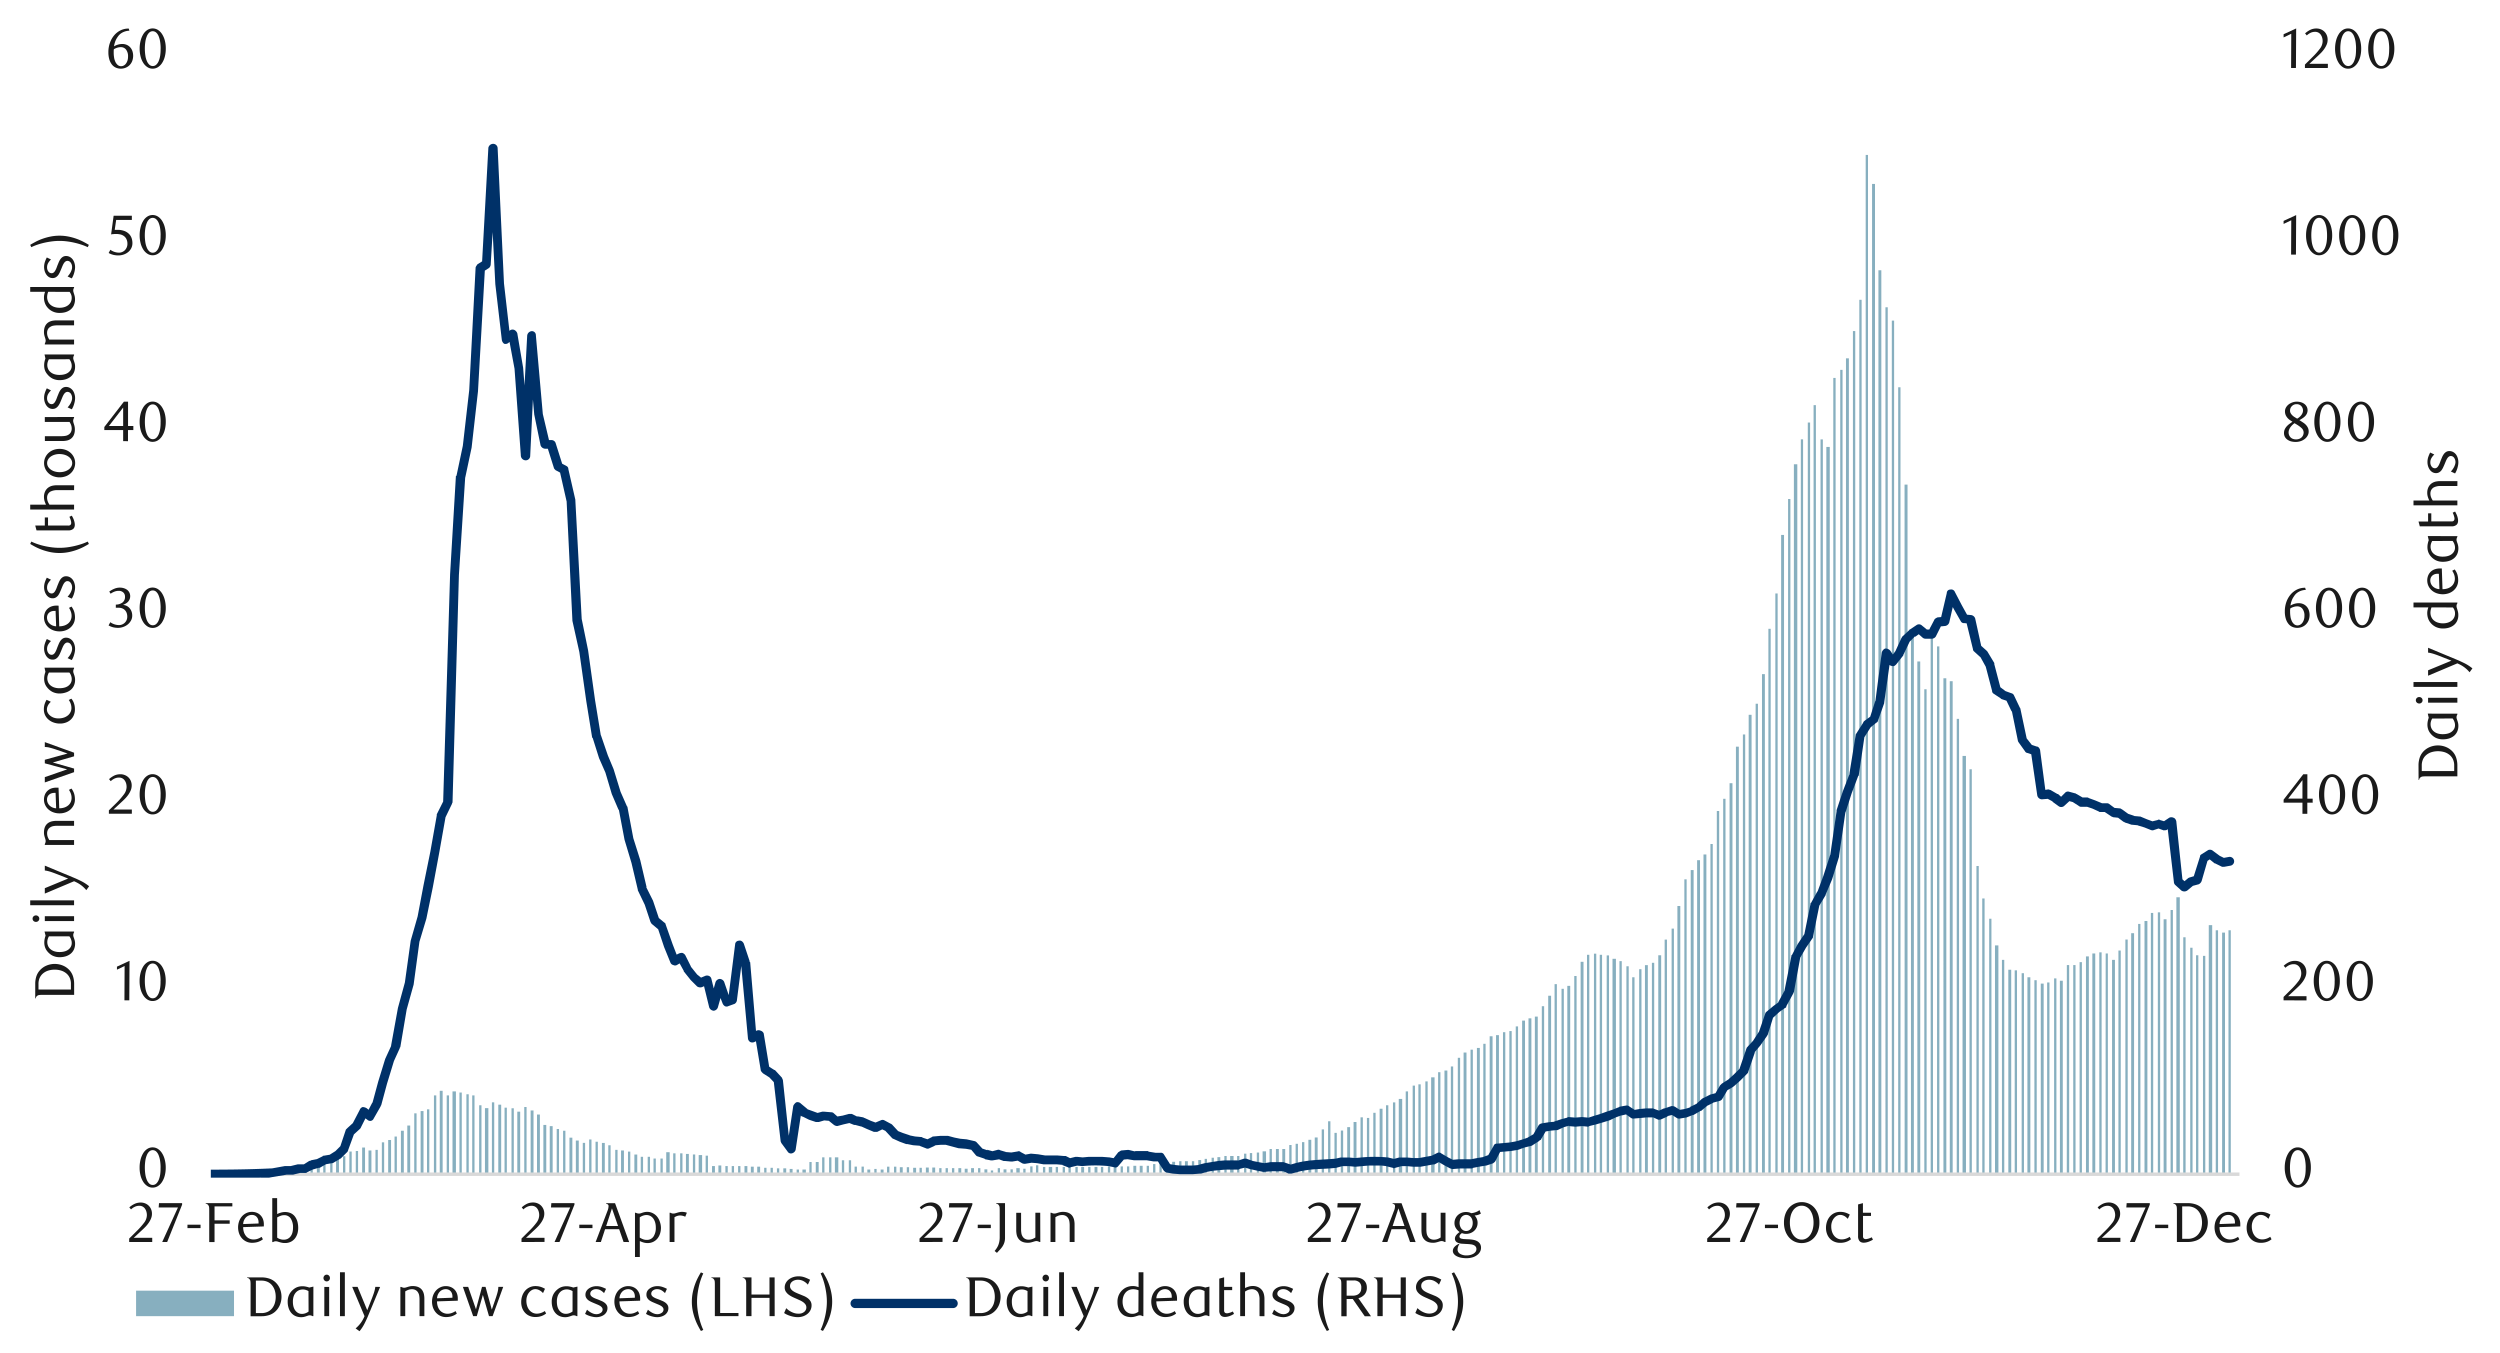 <svg id="Layer_1" data-name="Layer 1" xmlns="http://www.w3.org/2000/svg" xmlns:xlink="http://www.w3.org/1999/xlink" width="1460" height="790" viewBox="0 0 1460 790"><defs><style>.cls-1{fill:none;}.cls-2{clip-path:url(#clip-path);}.cls-3{clip-path:url(#clip-path-2);}.cls-4{fill:#87afbf;}.cls-5{fill:#d9d9d9;}.cls-6{fill:#003168;}.cls-7{fill:#1a1a1a;}</style><clipPath id="clip-path"><rect class="cls-1" x="123.12" y="32.28" width="1187.11" height="655.48"/></clipPath><clipPath id="clip-path-2"><rect class="cls-1" x="-134.06" y="-719.47" width="1725.84" height="2233.44"/></clipPath></defs><title>10</title><g class="cls-2"><g class="cls-3"><path class="cls-4" d="M1301.43,543.27h1.35V685.74h-1.35Zm-3.72,1.35h1.69V685.74h-1.69Zm-3.73-1.35h1.36V685.74H1294Zm-4.06-3h2V685.74h-2Zm-3.38,17.94h1.35V685.74h-1.35Zm-4.06-.34h1.35V685.74h-1.35Zm-3.39-4.4h1.36V685.74h-1.36Zm-4.06-6.09h1.36V685.74H1275ZM1271,524h2V685.74h-2Zm-3.38,7.44h1.35V685.74h-1.35Zm-4.06,5.42h1.69v148.9h-1.69Zm-3.39-4.06h1.36v153h-1.36Zm-4.06.34h1.36V685.74h-1.36Zm-3.72,4.73h1.69V685.74h-1.69Zm-3.72,1.7H1250V685.74h-1.35Zm-4.06,5.41h1.69V685.74h-1.69Zm-3.39,3.72h1.36V685.74h-1.36Zm-4.06,6.43h1.36V685.74h-1.36Zm-3.72,5.42h1.69V685.74h-1.69Zm-3.72-3.73H1231V685.74h-1.35Zm-3.73-.67h1.36V685.74H1226Zm-4.06.67h1.7V685.74h-1.7Zm-3.72,1.7h1.69V685.74h-1.69Zm-3.72,3.38h1.35V685.74h-1.35Zm-3.72,1.69h1.35V685.74h-1.35Zm-3.73,0h1.36V685.74H1207Zm-4.06,9.14h1.7v113H1203Zm-3.38-1.35h1.35V685.74h-1.35Zm-4.06,2.36h1.35v112h-1.35Zm-3.72.68h1.69V685.74h-1.69Zm-3.73-2h1.36V685.74h-1.36Zm-4.06-1.69h1.7V685.74H1184Zm-3.38-2.37H1182V685.74h-1.35Zm-4.06-1.69h1.35V685.74h-1.35Zm-3.72-.34h1.69V685.74h-1.69Zm-3.73-5.75h1.36V685.74h-1.36Zm-4.06-8.46h2V685.74h-2Zm-3.38-15.57H1163V685.74h-1.35Zm-4.06-11.84H1159V685.74h-1.35Zm-3.39-18.95h1.36v180h-1.36Zm-4.06-56.52h1.36V685.74h-1.36Zm-4.06-7.78h2V685.74h-2Zm-3.38-21.66h1.35v266h-1.35Zm-4.06-22h1.69v288h-1.69Zm-3.72-1.7h1.69V685.74h-1.69Zm-3.73-18.61h1.36V685.74h-1.36Zm-3.72-11.16h1.35V685.74h-1.35Zm-3.72,36.2h1.35V685.74h-1.35Zm-4.06-16.24h1.69V685.74h-1.69ZM1116,368.32h1.7V685.74H1116ZM1112.26,283H1114v402.7h-1.69Zm-3.72-56.85h1.35V685.74h-1.35Zm-3.72-38.92h1.35V685.74h-1.35Zm-3.72-7.78h1.35V685.74h-1.35ZM1097,157.83h1.7V685.74H1097Zm-3.72-50.42H1095V685.74h-1.69Zm-3.72-16.92h1.35V685.74h-1.35Zm-3.72,84.6h1.35V685.74h-1.35Zm-3.73,18.27h1.36V685.74h-1.36Zm-4.06,15.91h1.7V685.74h-1.7ZM1074.7,216h1.35v469.7h-1.35Zm-4.06,4.73H1072v465h-1.35ZM1066.58,261h2v424.7h-2Zm-3.39-4.4h1.36v429.1h-1.36Zm-4.06-20h1.36V685.74h-1.36Zm-3.38,10.15h1.35V685.74h-1.35Zm-4.06,9.81H1053v429.1h-1.35Zm-4.06,14.56h2V685.74h-2Zm-3.39,20.3h1.36V685.74h-1.36Zm-4.06,21h1.7V685.74h-1.7Zm-3.38,34.18h1.35V685.74h-1.35Zm-4.06,20.64h1.35V685.74h-1.35ZM1029,393.7h1.69v292H1029ZM1025.29,411h1.36V685.74h-1.36Zm-4.06,6.43h1.69V685.74h-1.69Zm-3.38,11.51h1.35V685.74h-1.35Zm-4.06,7.11h1.69V685.74h-1.69Zm-3.72,21.32h1.69V685.74h-1.69Zm-3.73,9.13h1.36V685.74h-1.36Zm-3.72,7.11H1004V685.74h-1.35Zm-3.72,19.29h1.35V685.74H998.9Zm-4.06,6.09h1.69v186.8h-1.69Zm-3.72,3.38h1.69V685.74h-1.69Zm-3.73,5.76h1.69V685.74h-1.69Zm-3.72,5.41H985V685.74h-1.35Zm-4.06,15.57h1.69V685.74h-1.69Zm-3.38,13.19h1.35V685.74h-1.35Zm-4.07,6.43h1.36V685.74h-1.36Zm-3.72,9.14h1.69V685.74h-1.69Zm-3.72,4.4h1.35V685.74h-1.35Zm-4.06,1.35h1.69V685.74h-1.69Zm-3.38,2.37h1.35v119.8h-1.35Zm-4.07,4.74h1.36V685.74h-1.36Zm-3.38-6.43h1.35V685.74h-1.35Zm-4.06-3h1.35V685.74h-1.35Zm-4.06-1.35h2V685.74h-2Zm-3.39-2h1.36V685.74h-1.36Zm-4.06-.34h1.36V685.74h-1.36Zm-3.38-.68h1.35V685.74h-1.35Zm-4.06.68h1.35V685.74h-1.35Zm-3.72,4.06h1.69v124.2H923.1ZM919.37,570h1.36V685.74h-1.36Zm-4.06,5.76H917v110h-1.7Zm-3.38,1.69h1.35V685.74h-1.35Zm-4.06-2.71h1.35v111h-1.35Zm-3.72,6.77h1.69V685.74h-1.69Zm-3.73,6.09h1.36v98.14h-1.36Zm-4.06,6.09h1.7v92h-1.7Zm-3.72,1h1.69v91h-1.69Zm-3.72,1.35h1.69v89.68h-1.69Zm-3.72,3.38h1.35v86.3H885.2Zm-3.73,2.71h1.36v83.59h-1.36Zm-3.72.68h1.35v82.91h-1.35Zm-4.06,1.69h1.69v81.22h-1.69Zm-3.72.68h1.69v80.54H870Zm-3.72,4.4h1.35v76.14h-1.35ZM862.52,612h1.7v73.78h-1.7Zm-3.72,1h1.35v72.76H858.8Zm-4.06,1.69h1.69v71.07h-1.69Zm-3.38,3.05h1.35v68h-1.35Zm-4.06,5.07h1.35v63H847.3Zm-3.73,2.37h1.69v60.58h-1.69Zm-3.72,1h1.35v59.56h-1.35Zm-4.06,3h2v56.52h-2Zm-3.38,2.37h1.35v54.15h-1.35Zm-4.07,1.69h1.36v52.46h-1.36ZM825,634h1.35v51.78H825Zm-4.06,3.38h1.35v48.4H820.9Zm-4.06,4.4h2v44h-2Zm-3.38,2h1.35v42h-1.35Zm-4.07,1.7h1.36v40.27h-1.36Zm-3.72,2h1.69v38.24h-1.69ZM802,649.86h1.35v35.88H802Zm-3.72,3h1.35v32.83h-1.35Zm-3.73-.34h1.36v33.17H794.5Zm-4.06,2.71h1.7v30.46h-1.7Zm-3.72,3h1.69v27.42h-1.69Zm-3.72,2h1.35v25.38H783Zm-3.72,1.35h1.35v24h-1.35Zm-3.73-6.77h1.36v30.8h-1.36Zm-3.72,4.74h1.36v26.06h-1.36Zm-4.06,4.74h1.69v21.32h-1.69Zm-3.72,1.35h1.69v20h-1.69Zm-3.72,1.35h1.35v18.62h-1.35Zm-3.73,1H758v17.6H756.6Zm-3.72.68h1.36v16.92h-1.36Zm-4.06,2.36h1.69v14.56h-1.69Zm-3.72,0h1.69v14.56H745.1Zm-3.72,0h1.35v14.56h-1.35Zm-4.06,1.36h2v13.2h-2Zm-3.39.67h1.35v12.53h-1.35Zm-4.06.34h1.35v12.19h-1.35Zm-3.38.34h1.35v11.85h-1.35Zm-4.06,1.35h1.35v10.5h-1.35Zm-4.07,0h2v10.5h-2Zm-3.38,0h1.35v10.5H715Zm-4.06.68h1.69v9.82h-1.69Zm-3.38.34h1.35v9.48h-1.35Zm-4.06.68h1.35v8.8h-1.35Zm-3.73.67h1.69v8.13h-1.69Zm-3.72.68h1.35v7.45H696Zm-4.06,0h1.69v7.45H692Zm-3.38,0h1.35v7.45h-1.35Zm-4.07.34h1.7v7.11h-1.7Zm-3.72.34h1.69v6.77H680.8Zm-3.72.34h1.35v6.43h-1.35Zm-3.72.67h1.35v5.76h-1.35Zm-3.72,1H671v4.74h-1.35Zm-4.07,0h1.7v4.74h-1.7Zm-3.72,0h1.69v4.74h-1.69Zm-3.72.34h1.35v4.4h-1.35Zm-3.72,0h1.35v4.4h-1.35Zm-4.06.33H652v4.07h-1.69Zm-3.39-.33h1.36v4.4H647Zm-4.06.33h1.36v4.07H642.9Zm-3.72,0h1.69v4.07h-1.69Zm-3.72,0h1.35v4.07h-1.35Zm-4.06,0h1.69v4.07H631.4Zm-3.39,0h1.36v4.07H628Zm-4.06-.33h1.35v4.4H624Zm-3.38.33h1.35v4.07h-1.35Zm-4.06,0h1.35v4.07h-1.35Zm-4.06,0h2v4.07h-2Zm-3.39,0h1.36v4.07h-1.36Zm-4.06-1h1.35v5.08H605Zm-3.38.68H603v4.4h-1.35Zm-4.06,1.35h1.35v3h-1.35Zm-4.06-.34h2v3.39h-2Zm-3.39.68h1.35v2.71h-1.35Zm-4.06,0h1.69v2.71h-1.69Zm-3.38-.68H584v3.39h-1.35Zm-4.06,1.35H580v2h-1.35Zm-3.73-.67h1.7v2.71h-1.7Zm-3.72-.68h1.35v3.39h-1.35Zm-4.06,0h1.69v3.39H567.1Zm-3.72.34h1.69v3h-1.69Zm-3.72-.34h1.69v3.39h-1.69Zm-3.73,0h1.36v3.39h-1.36Zm-3.72,0h1.35v3.39h-1.35Zm-3.72,0h1.35v3.39h-1.35Zm-4.06-.34h1.69v3.73h-1.69Zm-3.73,0h1.7v3.73h-1.7ZM537,682h1.36v3.73H537Zm-3.72,0H535v3.73h-1.69Zm-3.72-.34h1.35v4.07h-1.35Zm-4.06,0h1.69v4.07h-1.69Zm-3.39-.33h1.36v4.4h-1.36Zm-4.06,0h1.36v4.4H518ZM514.31,683H516v2.71h-1.69Zm-3.72-.34h1.35v3h-1.35Zm-4.06.34h1.69v2.71h-1.69Zm-3.39-1.69h1.36v4.4h-1.36Zm-4.06,0h1.36v4.4h-1.36Zm-3.38-3.73h1.35v8.13H495.7Zm-4.06,0H493v8.13h-1.35Zm-4.06-1.69h2v9.82h-2Zm-3.39,0h1.36v9.82h-1.36Zm-4.06,0h1.35v9.82h-1.35Zm-3.72,2.71h1.69v7.11h-1.69Zm-3.72,0H474v7.11h-1.35Zm-4.06,4.4h2v2.71h-2Zm-3.39,0h1.36v2.71h-1.36Zm-4.06-.34h1.69v3h-1.69Zm-3.72-.34h1.69v3.39h-1.69Zm-3.72,0h1.35v3.39h-1.35ZM450,682h1.36v3.73H450Zm-3.72,0h1.35v3.73h-1.35Zm-4.06-.67h1.69v4.4h-1.69Zm-3.72,0h1.69v4.4h-1.69Zm-3.72-.34h1.69v4.74h-1.69Zm-3.73,0h1.36v4.74h-1.36Zm-3.72,0h1.35v4.74h-1.35Zm-3.72,0H425v4.74h-1.35Zm-4.06-.34h1.69v5.08h-1.69Zm-3.72.34h1.69v4.74h-1.69Zm-3.73-6.09h1.36v10.83h-1.36Zm-4.06-.34h2v11.17h-2Zm-3.38-.34H406v11.51h-1.35Zm-4.06-.34h1.69v11.85h-1.69Zm-3.39-.34h1.36v12.19h-1.36Zm-4.06,0h1.36v12.19h-1.36Zm-4.06-.67h2v12.86h-2Zm-3.38,3.72h1.35v9.14h-1.35Zm-4.06,0H383v9.14h-1.35Zm-3.39-1h1.36v10.16h-1.36Zm-4.06,0h1.36v10.16h-1.36Zm-3.72-1.35h1.69v11.51h-1.69Zm-3.72-1.69h1.35v13.2h-1.35Zm-4.06-.68h1.69v13.88h-1.69Zm-3.39-.34h1.36v14.22h-1.36Zm-4.06-2.7h1.36v16.92h-1.36Zm-3.72-1.36h1.69v18.28h-1.69Zm-3.72-.68h1.35v19h-1.35Zm-3.73-1.35h1.36v20.31h-1.36Zm-3.72,2h1.36v18.28h-1.36Zm-4.06-1.35H338v19.63h-1.69Zm-3.72-1.69h1.69v21.32h-1.69Zm-3.72-4.06h1.35v25.38h-1.35Zm-3.73-1h1.36v26.4h-1.36Zm-4.06-1.69h1.7v28.09h-1.7Zm-3.72-.68h1.69v28.77h-1.69Zm-3.72-6.09h1.69v34.86h-1.69Zm-3.72-2.37h1.69v37.23h-1.69Zm-3.73-2h1.36v39.26h-1.36Zm-4.06,2.71h1.69v36.55h-1.69Zm-3.38-2h1.35v38.58h-1.35Zm-4.06-.34H296v38.92h-1.35ZM291,645.13h1.69v40.61H291Zm-3.73-1.36h1.36v42h-1.36Zm-4.06,3.39h2v38.58h-2Zm-3.38-1.69h1.35v40.27H279.8Zm-4.06-5.76h1.35v46h-1.35Zm-3.39-.67h1.36v46.7h-1.36Zm-4.06-1h1.36v47.72h-1.36Zm-4.06-.68h2v48.4h-2Zm-3.38,2.37h1.35v46h-1.35Zm-4.06-2.7h1.69v48.73h-1.69Zm-3.39,2.7h1.36v46H253.4Zm-4.06,8.12h1.36v37.91h-1.36Zm-3.72,1h1.69v36.89h-1.69Zm-3.72,1.35h1.35v35.54H241.9Zm-4.06,7.11h1.69v28.43h-1.69Zm-3.73,3.05h1.7v25.38h-1.7Zm-3.72,3.38h1.36v22h-1.36Zm-3.72,2h1.69v20h-1.69ZM223,667.12h1.35v18.62H223Zm-3.73,4.4h1.36v14.22h-1.36Zm-4.06.34h1.7v13.88h-1.7Zm-3.72-1.69h1.69v15.57h-1.69Zm-3.72,2h1.35v13.54h-1.35Zm-3.72.34h1.35v13.2H204Zm-3.73,2.7h1.36v10.5h-1.36Zm-4.06,1.36h1.7v9.14h-1.7ZM192.83,678h1.35v7.79h-1.35Zm-4.06,1.36h1.35v6.43h-1.35Zm-3.72.67h1.69v5.76h-1.69Zm-3.73,1h1.36v4.74h-1.36Zm-4.06,1.69H179v3h-1.7Zm-3.38,0h1.35v3h-1.35Zm-4.06.34h1.35v2.71h-1.35Zm-4.06,1h2v1.7h-2Zm-3.39.34h1.36v1.36h-1.36Zm-4.06.68h2v.68h-2Zm-3.38,0h1.35v.68h-1.35Zm-4.06,0h1.35v.68h-1.35Zm-3.72.34h1.69v.34h-1.69Zm-3.73,0h1.36v.34h-1.36Zm-4.06,0h2v.34h-2Zm-3.38,0h1.35v.34H136Zm-4.06,0h1.69v.34h-1.69Zm-3.72,0h1.69v.34H128.2Zm-3.73,0h1.36v.34h-1.36Zm-3.72,0h1.35v.34h-1.35Zm-15.23,0h1.69v.34h-1.69Zm-3.72,0h1.35v.34H101.8Zm-3.72,0h1.35v.34H98.08Zm-3.72,0h1.35v.34H94.36Zm-4.07,0H92v.34h-1.7Zm-3.72,0h1.69v.34H86.57Zm-3.72,0H84.2v.34H82.85Zm-7.45,0h1.36v.34H75.4Zm-7.44,0h1.35v.34H68Zm-4.06,0h1.35v.34H63.9Zm-4.06,0h2v.34h-2Zm-3.39,0h1.36v.34H56.45Zm-4.06,0h1.36v.34H52.39Zm-11.16,0h1.69v.34H41.23Zm-3.73,0h1.36v.34H37.5Zm-4.06,0h1.7v.34h-1.7Zm-3.38,0h1.35v.34H30.06Zm-4.06,0h1.35v.34H26Zm-3.72,0H24v.34H22.28Zm-3.73,0h1.36v.34H18.55Zm-4.06,0h1.69v.34H14.49Zm-3.38,0h1.35v.34H11.11Zm-4.06,0H8.74v.34H7.05Zm-3.72,0H5v.34H3.33Zm-3.73,0H1v.34H-.4Zm-3.72,0h1.35v.34H-4.12Z"/></g></g><rect class="cls-5" x="123.46" y="684.72" width="1184.4" height="2.03"/><g class="cls-2"><g class="cls-3"><path class="cls-6" d="M-37.62,683H68.64c29.8-.37,60.75.78,90.35-.68l7.44-1.35h3.39l4.06-1h4.06l-1,.34,3.73-2.37a1.23,1.23,0,0,0,1-.34l3.39-.67-.68.34,4.06-2c0-.33.34-.33.68-.33l4.06-.68-1,.34,3.73-2.37-.68.68,4.06-4.06-.68,1L202,659.68l1-1,3.72-3.38L206,656l4.06-7.79a2.79,2.79,0,0,1,1.69-1.69,4.87,4.87,0,0,1,2.37.68l3.38,2.7-3.72,1,3.72-7.11v.34l3.39-12.52,4.06-13.2,3.72-8.12-.34.68,4.06-22.34,4.06-14.89,3.39-24.36,4.06-14.21,3.38-17.94,4.06-20,3.73-21v-.68l4.06-8.12-.34,1,4.06-133,3.38-57.19c0-.34,0-.34.34-.34l3.72-17.59,3.73-32.49,3.72-71.4c0-.68.67-1.36,1-2l3.73-2.37-1,2,3.72-67.68a2.88,2.88,0,0,1,2.71-2.37,2.62,2.62,0,0,1,2.71,2.37l3.72,79.18,3.72,32.49-4.4-2,4.06-3a2.57,2.57,0,0,1,2.71-.33,3.42,3.42,0,0,1,1.69,2l3.39,20,4.06,51.44h-5.42l3.73-70.05a2.91,2.91,0,0,1,2.7-2.71,2.31,2.31,0,0,1,2.37,2.37l4.06,46L321.08,259l-2.7-2h3.72a2.56,2.56,0,0,1,2.37,1.69l4.06,12.86-1.36-1.35,3.73,2a1.87,1.87,0,0,1,1,1.69L336,291.84v.34l3.73,69.71v-.34l3.72,18.27,4.06,29.1,3.38,20.65v-.34l4.06,11.84,3.39,8.12,4.06,13.2,3.72,8.46c.34.34.34.34.34.68l3.38,17.93,4.06,12.86,3.73,15.91-.34-.34,4.06,8.12L385,536.84l-1-1.35,4.06,3.38c.33,0,.67.68.67,1l4.06,11.51,3.39,8.8-3.72-1.35,4.06-2a4.37,4.37,0,0,1,2-.33,3.34,3.34,0,0,1,1.69,1.35l3.38,6.77-.34-.34,4.07,5.08L407,569l3.72,3-3.05-.34,4.06-1.69a2.88,2.88,0,0,1,2.37,0,2.4,2.4,0,0,1,1.36,1.69l3.72,15.23h-5.08l3.73-13.2a2.9,2.9,0,0,1,2.36-2,3,3,0,0,1,2.71,1.7l3.72,10.83-3.38-1.36,3.72-1.69-1.69,2.37,4.06-32.15a2.19,2.19,0,0,1,2-2c1.36-.34,2.37.34,3.05,1.69l3.38,10.15c0,.34,0,.68.34.68l3.72,44-3.72-2,3.72-2a2.85,2.85,0,0,1,2.37,0A2.79,2.79,0,0,1,446,603.5l3.39,20.65-1-1.7,3.72,2.37a1.19,1.19,0,0,1,.68.34l3.72,4.06c.34.34.34,1,.68,1.36l3.72,35.19-.34-1.35,3.39,5.07-4.4,1,3.72-24.71a5.09,5.09,0,0,1,1.69-2,2.65,2.65,0,0,1,2.71.68l4.06,3.38-1-.33,7.44,2.7h-1.69l3.72-1h1l4.06.34a2.6,2.6,0,0,1,1.35.33l3.38,3-2-.68,4.07-.67,3.72-1h1.69l3.38,1.69-.33-.33,3.72.67a1,1,0,0,0,.67.34l3.73,1.69,3.72,1.36h-2l4.06-1.7a2.21,2.21,0,0,1,2,0l3.72,2c.34,0,.34.34.68.34l4.06,4.4-1-.67,3.39,1.35,4.06,1.35h-.34l3.39.68,3.72.34c.34,0,.34,0,.67.34l4.07,1.35h-2l3.39-1.69a1.24,1.24,0,0,1,1-.34l3.73-.34h4.73l3.73,1,3.38.67,3.72.34,4.4,1a2.56,2.56,0,0,1,1.36.67l3.72,4.06-1.36-.67,4.07,1.35-.34-.34,3.72,1h-1l3.73-1a2,2,0,0,1,1.35.34l3.38,1h-.33l4.06.33h-1l4.06-.67a1.48,1.48,0,0,1,1.69.34l3.73,2-1.7-.34,3.73-.68h.67l3.73.34,4.06.68h7.1l4.06.33h1l3.38,1.7L624,676.6l4.06-1h1l3.38.34h-.34l3.73-.34h7.78l4.4.34,3.72.68-2.37,1,3.72-4.73c.68-.34,1-.68,1.7-1l3.72-.34h.67l4.07,1-.68-.34h7.78a.33.33,0,0,1,.34.34l4.06.67h3a2,2,0,0,1,2,1l4.06,6.43-1.69-1,3.72.68,3.38.34h7.45l3.72-.34h-.68l3.72-1L711.6,678l3.72-.34h7.78l-.67.34,4.06-1.35h1.35l3.72,1.35,3.39.68,3.72.68H738l4.06-.68h7.45c.34,0,.67.34,1,.34l4.06,1.35h-1.69l3.39-1c7.78-2.14,15.69-2,23.68-2.71l3-.68h4.74l4.06.34h-.68l3.72-.34a81.33,81.33,0,0,1,15.91,0l4.06,1h-1.36l3.73-1h4.4l4.06.34h3l7.45-1.35-.68.33,4.06-2a2.11,2.11,0,0,1,2.37.34l4.06,2.37,3.39,1.69-1.36-.33,3.72-.34h7.45l3.38-.68,4.06-.68h-.33l3.72-1.35-1.36,1.35,3.73-6.43a1.85,1.85,0,0,1,2-1.35l7.44-.68,3.72-.67,3.39-1,4.06-1.35-1,.34,4.06-2.37-.67.67,3.38-5.75a2.88,2.88,0,0,1,1.69-1l4.06-.68,3.73-.34h-.68l4.06-1.35,3.72-1a1.25,1.25,0,0,1,1-.34l4.06.34h-.68l4.06-.34h.34l3.72.34-1,.34,4.06-1.35,3.38-1,3.73-1.35,4.06-1.36,3.38-1.35c.34,0,.34-.34.68-.34l3.72-.67a2.5,2.5,0,0,1,2,.67l3.72,2.37-1.69-.34,3.72-.67,3.73-.34h4.06c.33,0,.67.34,1,.34l3.72,1.35h-2l3.73-1.69h.33l4.07-1.36a4.29,4.29,0,0,1,2,.34l3.72,2.37-2-.34,4.06-.67,3.38-1h-.67l4.06-2-.34.34,3.72-3.39c.34,0,.34-.33.68-.33l3.38-1.7c.34,0,.34-.33.68-.33l3.72-1-1.35,1.35,3.38-5.75,1-1,3.72-2.37-.34.34,3.72-3.39,3.72-3.72-.67,1,4.06-11.84c0-.34.34-.68.34-1l3.72-4.07,3.72-5.75-.34.68,3.73-10.83c0-.34.33-.68.67-1l4.06-3.38,3.73-2.71-1,.68,4.06-7.44-.34.67,4.06-20.3c0-.34,0-.68.34-.68l3.39-6.43,4.06-6.09-.34,1,3.72-18.28c0-.34,0-.67.34-.67l3.72-6.77v.34l3.39-9.14,4.06-12.52v.34l3.72-25.72v-.68l3.72-11.17,4.06-10.49-.34.68,3.73-23a1.2,1.2,0,0,1,.33-.68l4.07-6.43c0-.34.33-.67.67-1l3.72-2.71-.67,1.35,3.38-10.49v.34l3.72-28.42a3.59,3.59,0,0,1,2-2.37,3.69,3.69,0,0,1,3.05,1.35l3.38,5.08h-4.06l3.73-5.08-.34.68,3.72-8.12a1.19,1.19,0,0,0,.34-.68L1115,368a.33.33,0,0,1,.34-.34l4.06-2.71a2.52,2.52,0,0,1,3,.34l3.73,3.05-1.7-.68h3.73l-2.37,1.69,3.72-7.11c.34-1,1.35-1.35,2-1.69l4.06-.34-2.37,2,3.73-15.9a2,2,0,0,1,2-2,2.3,2.3,0,0,1,2.7,1.35l4.06,7.79,3.73,6.76-2-1.35,3.72.34a2.91,2.91,0,0,1,2.37,2l3.72,16.92-.68-1.35,3.39,3,.67.68,4.06,6.77v.67l3.73,14.22-1-1.36,4.06,3.05-.67-.34,3.72,1.35a2.26,2.26,0,0,1,1.69,1.36l3.38,7.1a1.19,1.19,0,0,1,.34.68l3.72,17.6-.33-.68,3.72,4.74-1.69-1,4.06,1.36c1,0,1.69,1,2,2l3.38,25.71-2.71-2,4.07-.67c.33,0,1,.34,1.35.34l4.06,2.36h.34l3.38,3.05-3.38.34,4.06-4.06a2.24,2.24,0,0,1,2.37-.68l3.72,1c.34,0,.34.33.68.33l4.06,2.37-1.69-.33h3.72a1.25,1.25,0,0,1,1,.33l3.73,1.36,4.06,1.69h2.7a2,2,0,0,1,1.36.34l4.06,3-1.36-.67,3.73.33c.34,0,.67.34,1.35.68l3.72,2.71-.67-.34,4.06,1.35h-.68l3.72.34h.34l4.06,1.69,3.72,1.36h-1.69l4.06-1a1,1,0,0,1,1.36,0l3.38,1-2,.34,4.06-2.71a2.88,2.88,0,0,1,2.37,0c1,.34,1.35,1,1.69,2l3.72,35.19-.67-1.69,3.38,3.05H1274l4.06-3.39c.34,0,.67-.34,1-.34l3.39-1-1.69,1.69,4.06-12.86c0-.67.33-1,1-1.35l3.72-2.37a2.64,2.64,0,0,1,2.71.34l4.06,3-.68-.33,4.07,2-1.7-.34,3.73-.68a2.59,2.59,0,0,1,1,5.08l-3.72.67h-1.35l-4.07-2c-.33,0-.33,0-.67-.34l-3.72-3h2.7l-3.38,2.37,1-1.69-3.72,12.85a3.47,3.47,0,0,1-1.69,2l-3.72,1,1-.68-4.06,3.39a3.09,3.09,0,0,1-3.38,0l-3.73-3.39a2.59,2.59,0,0,1-.67-1.69l-4.06-34.85,4.06,1.69-4.06,2.71c-.34.33-1.36.33-2,.33l-3.73-1.35h1.7l-4.06,1.35a3.14,3.14,0,0,1-1.7-.33l-3.38-1.36L1248.3,482h.68l-3.73-.34h-.34l-4.06-1.35c-.33-.34-.33-.34-.67-.34l-4.06-3.05,1.35.68-3.38-.34c-.68-.34-1-.34-1.36-.68l-4.06-2.7,1.69.34h-3.72a1.22,1.22,0,0,1-1-.34l-3.73-1.7-4.06-1.35,1,.34h-3.72a2.58,2.58,0,0,1-1.36-.68l-3.72-2.37.68.34-3.73-1,2.71-.68-4.06,3.72a2.59,2.59,0,0,1-3.38.34l-3.73-2.71h.34l-3.72-2,1.35.34-4.06.34a2.85,2.85,0,0,1-2.7-2.37L1186,438.7l2,2.37-4.06-1.35a1.81,1.81,0,0,1-1.35-1l-3.38-4.73c-.34-.34-.34-.68-.68-1L1174.87,415v.67l-3.39-7.1,1.36,1-4.07-1.35-.33-.34-4.06-2.71a1.86,1.86,0,0,1-1-1.69l-3.72-14.21.34.67-3.73-6.76.34.67-3.72-3.38a1.77,1.77,0,0,1-.68-1.36l-4.06-16.58,2.37,1.7-3.38-.34a2,2,0,0,1-2-1l-4.06-7.1L1137,348l5.07-.67-3.72,16.24a3,3,0,0,1-2.37,2l-3.72.34,2-1.69-3.72,7.44a2.85,2.85,0,0,1-2.37,1.35h-3.73a2.59,2.59,0,0,1-1.69-.67L1119,369l3,.34-3.73,2.71.34-.68-4.06,4.06.68-.67-3.72,7.78c0,.34,0,.34-.34.68l-3.73,4.73c-.67.68-1.35,1.36-2.36,1a2.9,2.9,0,0,1-2-1l-3.39-5.41,4.74-1-4.06,28.77v.34l-3.72,10.49c0,.33-.34.67-1,1l-3.72,3.05.67-.68-4.06,6.43.34-1-3.38,23-.34.33-3.72,9.82-3.72,11.5v-.33L1074,500v.34l-4.06,13.2-3.72,8.8v.34l-4.06,6.76.34-.67L1058.79,547a1.27,1.27,0,0,1-.33,1l-3.73,5.41-3.72,6.43.34-.68-3.72,20.31a1,1,0,0,0-.34.67l-4.06,7.45c0,.68-.34,1-.68,1l-3.38,2.37-4.06,3.73.67-1.36-3.38,10.83c0,.34-.34.34-.34.68l-4.06,5.75-3.72,4.4.67-.68-4.06,11.85c0,.34-.33.67-.67,1l-4.06,4.06-3.39,3a.33.33,0,0,0-.34.34l-4.06,2.37.68-.68-3.38,5.75a2.89,2.89,0,0,1-1.7,1l-3.72,1h.34l-3.38,1.69.33-.33-4.06,3.38h-.33l-4.07,2.37h-.33L985,652.57l-4.06.68a2.53,2.53,0,0,1-1.69-.34l-3.72-2.37,2,.34-4.06,1h.67l-3.72,1.69a4.25,4.25,0,0,1-2,.34l-3.72-1.7.68.34h-3.73l-3.38.34-4.06.34a2.52,2.52,0,0,1-1.69-.34l-3.73-2.71,2,.34-4.07,1,.68-.34-3.72,1.35L940,654.26l-4.4,1.36-3.39,1-4.06,1a1.23,1.23,0,0,1-1,.34l-3.39-.34h.34l-3.72.34h-.68l-3.72-.34.68-.34-3.39,1-3.72,1.7h-.68l-3.38.34-4.06.67,1.69-1-3.38,5.75c-.34,0-.68.34-1,.68L895,668.82a1.07,1.07,0,0,1-.68.33l-4.06,1-3.72,1.35-4.06.68-3.72.34-4.06.34,2-1.36L873.35,678c-.34.68-1,1-1.35,1.36l-4.06,1.35h-.34l-4.06.68-3.39.67c-.33.34-.33.34-.67.34h-7.11l-4.06.34c-.34,0-1-.34-1.35-.34l-3.73-2L839.17,678h2.37l-3.72,2h-.68l-7.44,1.36h-4.4l-3.72-.34h-3.05l-3.72,1c-.68.34-1,.34-1.36,0l-4.06-1h.34l-3-.34h-7.45l-7.44.68h-.68l-3.38-.34H784l-3.72,1c-8.62,1-13.6.2-22.33,2.37l-3.73,1h-1.69l-3.72-1.7.68.34h-7.11l-4.06.34h-.68l-3.38-.68-4.4-1-3.38-1h1.35l-4.06,1c0,.34-.34.34-.68.34H716l-4.07.34-3.38.33-3.72.68-3.39,1h-.67l-4.06.34h-7.79l-4.06-.34-3.72-.68a3.4,3.4,0,0,1-1.69-1.35l-4.06-6.43,2.37,1.35H673.7l-4.06-.68h-7.45l-4.06-.67h1l-3.72.34,1.69-1L653.05,681a1.94,1.94,0,0,1-2.37.67L647.3,681a74.54,74.54,0,0,0-15.23,0l-3.72-.34h1l-4.07,1a1.5,1.5,0,0,1-1.69,0l-3.38-1.35h.68l-3.73-.34H609.4l-3.72-.67L602,679h.67l-4.06.67a3.76,3.76,0,0,1-1.69-.33l-3.38-2,1.69.33-4.06.68h-.68l-3.72-.34h-.68l-3.72-1.35,1.35.34-4.06.67h-1l-3.39-.67-.34-.34-4.06-1.36c-.34,0-.67-.33-1-.67l-3.39-4.06,1.36,1-3.73-.67-4.39-.34-7.45-2H549.5l-4.06.34h1l-3.72,1.69a2.14,2.14,0,0,1-2,0L537,669.15h.68l-4.4-.33-3.38-.68h-.68l-3.72-1.36-3.73-1.69c-.33,0-.67-.34-1-.67L517,660.36l.67.33L514,659h2.37l-4.06,2h-2l-4.06-1.69-3.72-1.69.67.34-3.72-1h-.68l-3.38-1.35h1.69l-4.4,1-3.72,1a3.61,3.61,0,0,1-2-.68l-3.72-3,1.35.67-4.06-.34h1l-3.38,1h-1.69l-4.06-1.35-3.39-1.7c-.33,0-.67-.33-1-.33l-3.72-3.73,4.06-1.35-3.73,24.7a3,3,0,0,1-2,2,2.26,2.26,0,0,1-2.7-1l-3.73-5.08c0-.34-.33-.68-.33-1l-4.06-35.2.67,1.36L449,628.88l.34.34-3.73-2.37c-.67-.67-1.35-1.35-1.35-2l-3.38-20.3,3.72,2-4.06,2a2.88,2.88,0,0,1-2.37,0,2.77,2.77,0,0,1-1.35-2l-4.06-44,.33.67-3.72-10.49,5.08-.67-4.06,31.81a2.86,2.86,0,0,1-1.36,2.37l-3.72,1.35a2.15,2.15,0,0,1-2,0,3.34,3.34,0,0,1-1.35-1.69l-4.06-10.49,5.07-.34-3.72,13.2a2.91,2.91,0,0,1-2.37,2,3,3,0,0,1-2.71-2l-3.72-15.23,3.38,1.69-3.72,1.69a3.26,3.26,0,0,1-3-.34l-3.73-3.72-4.06-5.07V567l-3.72-6.77,3.72,1-4.06,2.37a2.15,2.15,0,0,1-2,0,2.39,2.39,0,0,1-1.69-1.35l-3.72-9.14L384,541.58l.67,1.35-4.06-3.38c-.34-.34-.34-.68-.68-1l-3.38-10.15-4.06-8.46v-.34L368.8,504l-4.06-13.53-3.39-17.94v.68l-4.06-9.48-3.72-12.52-3.72-8.46-3.73-11.84a.33.33,0,0,1-.33-.34l-3.39-21-4.06-28.76-4.06-18.28v-.34l-3.38-69.71v.34l-4.06-17.93,1.35,1.69-3.72-2c-.34-.34-1-1-1-1.35l-4.06-12.86,2.71,1.69h-3.72a3,3,0,0,1-2.71-2L312,242.09l-4.06-45.68,5.07-.34-3.38,70.39a2.62,2.62,0,0,1-2.71,2.37,2.88,2.88,0,0,1-2.71-2.37l-3.72-51.1-3.72-20,4.4,1.7-4.06,3a2.63,2.63,0,0,1-2.71.68,3.43,3.43,0,0,1-1.35-2.37L289.27,166l-4.06-79.18h5.42l-4.06,67.68a2.94,2.94,0,0,1-1,2l-3.72,2.37,1.35-2-4.06,71.74-3.72,32.82L271.68,279v-.34L268,335.83l-3.72,132.65c0,.34-.34.68-.34,1L259.83,478l.34-.68-3.72,21-3.72,20L249,536.5,244.94,550l-3.38,25-4.06,14.55-3.72,22c-.34.33-.34.33-.34.67l-3.39,7.45L226,632.94l-3.38,12.53a1,1,0,0,0-.34.67l-4.06,7.11a2.25,2.25,0,0,1-1.69,1.35,2.49,2.49,0,0,1-2-.67l-3.73-2.71,4.07-1-4.07,8.12c0,.34-.33.34-.33.68l-4.06,3.72.67-1.35-3.72,10.15c0,.34-.34.68-.34,1l-4.06,4.06a1.05,1.05,0,0,0-.68.34l-3.38,2a1.25,1.25,0,0,1-1,.34l-3.72.67.68-.34L186.74,682h-.68l-3.38,1,.67-.34-4.06,2c-.33.34-.67.34-1.35.34h-2.71l-4.06,1h-3.72l-8.12,1.36-3.72.67-3.73-.33-3.72.67H-37.62a2.61,2.61,0,0,1-2.37-2.7A2.62,2.62,0,0,1-37.62,683"/></g></g><path class="cls-7" d="M1349.54,681.87a17.82,17.82,0,0,1-.58,4.71,12.71,12.71,0,0,1-1.6,3.71,7.84,7.84,0,0,1-2.44,2.43,5.76,5.76,0,0,1-3.07.86,5.57,5.57,0,0,1-3-.88,8,8,0,0,1-2.4-2.42,12.64,12.64,0,0,1-1.59-3.7,17.64,17.64,0,0,1-.58-4.68,18.21,18.21,0,0,1,.58-4.74,13.06,13.06,0,0,1,1.58-3.76,7.52,7.52,0,0,1,2.39-2.46,5.8,5.8,0,0,1,6.11,0,8,8,0,0,1,2.44,2.46,12.91,12.91,0,0,1,1.6,3.74A18.08,18.08,0,0,1,1349.54,681.87Zm-3,0a25.67,25.67,0,0,0-.3-4,13.64,13.64,0,0,0-.87-3.26,5.94,5.94,0,0,0-1.43-2.16,3,3,0,0,0-4,0,5.94,5.94,0,0,0-1.43,2.14,14.36,14.36,0,0,0-.87,3.23,27.29,27.29,0,0,0,0,8.07,13.26,13.26,0,0,0,.89,3.22,6,6,0,0,0,1.45,2.14,2.84,2.84,0,0,0,2,.78,2.89,2.89,0,0,0,2-.78,5.76,5.76,0,0,0,1.45-2.14,13.33,13.33,0,0,0,.87-3.21A24.77,24.77,0,0,0,1346.51,681.92Z"/><path class="cls-7" d="M1333.6,584.21v-2l4.35-4.32a41.94,41.94,0,0,0,4.36-4.92,7.41,7.41,0,0,0,1.63-4.39,7.29,7.29,0,0,0-.31-2.19,5.85,5.85,0,0,0-.87-1.75,4,4,0,0,0-1.37-1.15,4,4,0,0,0-1.83-.41,6.19,6.19,0,0,0-2.66.57,8.4,8.4,0,0,0-2.21,1.53l-1-1.18a12.75,12.75,0,0,1,3.16-2.15,8.15,8.15,0,0,1,3.49-.71,6.66,6.66,0,0,1,2.53.47A6.43,6.43,0,0,1,1345,563a6.36,6.36,0,0,1,1.4,2.07,6.7,6.7,0,0,1,.51,2.65,7.36,7.36,0,0,1-.58,2.87,13.21,13.21,0,0,1-1.42,2.55,18.27,18.27,0,0,1-1.77,2.15c-.63.65-1.19,1.2-1.7,1.66l-5.2,4.84H1347v2.43Z"/><path class="cls-7" d="M1366.46,572.9a18.34,18.34,0,0,1-.57,4.72,12.57,12.57,0,0,1-1.61,3.71,7.89,7.89,0,0,1-2.43,2.42,5.78,5.78,0,0,1-3.07.86,5.5,5.5,0,0,1-3-.88,7.89,7.89,0,0,1-2.39-2.42,12.47,12.47,0,0,1-1.6-3.69,18.19,18.19,0,0,1-.57-4.68,18.69,18.69,0,0,1,.57-4.75,13.18,13.18,0,0,1,1.58-3.76,7.74,7.74,0,0,1,2.4-2.46,5.63,5.63,0,0,1,3-.87,5.7,5.7,0,0,1,3.07.87,8,8,0,0,1,2.43,2.46,12.65,12.65,0,0,1,1.61,3.74A18.53,18.53,0,0,1,1366.46,572.9Zm-3,.05a25.72,25.72,0,0,0-.29-4.05,14.8,14.8,0,0,0-.87-3.26,6,6,0,0,0-1.44-2.15,3,3,0,0,0-4,0,6,6,0,0,0-1.44,2.14,14.27,14.27,0,0,0-.87,3.22,28.22,28.22,0,0,0,0,8.07,13.82,13.82,0,0,0,.89,3.23,6.24,6.24,0,0,0,1.45,2.14,2.88,2.88,0,0,0,2,.77,3,3,0,0,0,2-.77,6,6,0,0,0,1.45-2.14,14.32,14.32,0,0,0,.87-3.21A24.94,24.94,0,0,0,1363.43,573Z"/><path class="cls-7" d="M1385.76,572.9a17.9,17.9,0,0,1-.58,4.72,12.57,12.57,0,0,1-1.61,3.71,7.89,7.89,0,0,1-2.43,2.42,5.76,5.76,0,0,1-3.07.86,5.46,5.46,0,0,1-3-.88,8,8,0,0,1-2.4-2.42,12.46,12.46,0,0,1-1.59-3.69,17.75,17.75,0,0,1-.58-4.68,18.24,18.24,0,0,1,.58-4.75,13.17,13.17,0,0,1,1.57-3.76A7.74,7.74,0,0,1,1375,562a5.8,5.8,0,0,1,6.11,0,8,8,0,0,1,2.43,2.46,12.65,12.65,0,0,1,1.61,3.74A18.08,18.08,0,0,1,1385.76,572.9Zm-3,.05a25.67,25.67,0,0,0-.3-4.05,14.26,14.26,0,0,0-.87-3.26,5.81,5.81,0,0,0-1.43-2.15,3,3,0,0,0-4,0,5.85,5.85,0,0,0-1.43,2.14,13.29,13.29,0,0,0-.87,3.22,27.29,27.29,0,0,0,0,8.07,12.91,12.91,0,0,0,.89,3.23,6.09,6.09,0,0,0,1.44,2.14,2.88,2.88,0,0,0,2,.77,2.93,2.93,0,0,0,2-.77,5.85,5.85,0,0,0,1.45-2.14,13.81,13.81,0,0,0,.87-3.21A24.9,24.9,0,0,0,1382.73,573Z"/><path class="cls-7" d="M1347.47,468.76v6.49h-2.84v-6.49h-11V467l11.46-14.81h2.41v14.22h3.09v2.37Zm-2.84-13.17-8.33,10.8h8.33Z"/><path class="cls-7" d="M1369.56,463.94a17.87,17.87,0,0,1-.58,4.71,12.46,12.46,0,0,1-1.61,3.71,7.93,7.93,0,0,1-2.43,2.43,5.75,5.75,0,0,1-3.07.85,5.56,5.56,0,0,1-3-.87,8,8,0,0,1-2.4-2.42,12.64,12.64,0,0,1-1.59-3.7,17.75,17.75,0,0,1-.58-4.68,18.29,18.29,0,0,1,.58-4.75,13.59,13.59,0,0,1,1.57-3.76,7.71,7.71,0,0,1,2.4-2.45,5.74,5.74,0,0,1,6.11,0,8,8,0,0,1,2.43,2.45,12.83,12.83,0,0,1,1.61,3.75A18,18,0,0,1,1369.56,463.94Zm-3,.05a25.67,25.67,0,0,0-.3-4.05,13.64,13.64,0,0,0-.87-3.26,5.94,5.94,0,0,0-1.43-2.16,3,3,0,0,0-4,0,5.94,5.94,0,0,0-1.43,2.14,13.85,13.85,0,0,0-.87,3.23,27.29,27.29,0,0,0,0,8.07,12.82,12.82,0,0,0,.89,3.22,6,6,0,0,0,1.44,2.14,2.92,2.92,0,0,0,4,0,5.76,5.76,0,0,0,1.45-2.14,13.33,13.33,0,0,0,.87-3.21A24.77,24.77,0,0,0,1366.53,464Z"/><path class="cls-7" d="M1388.85,463.94a18.31,18.31,0,0,1-.57,4.71,12.72,12.72,0,0,1-1.61,3.71,7.93,7.93,0,0,1-2.43,2.43,5.77,5.77,0,0,1-3.07.85,5.57,5.57,0,0,1-3-.87,8,8,0,0,1-2.4-2.42,12.64,12.64,0,0,1-1.59-3.7,18.19,18.19,0,0,1-.57-4.68,18.74,18.74,0,0,1,.57-4.75,13.3,13.3,0,0,1,1.58-3.76,7.6,7.6,0,0,1,2.4-2.45,5.64,5.64,0,0,1,3-.88,5.71,5.71,0,0,1,3.07.88,8,8,0,0,1,2.43,2.45,13.1,13.1,0,0,1,1.61,3.75A18.47,18.47,0,0,1,1388.85,463.94Zm-3,.05a27,27,0,0,0-.29-4.05,14.65,14.65,0,0,0-.87-3.26,6.09,6.09,0,0,0-1.44-2.16,3,3,0,0,0-4,0,6,6,0,0,0-1.44,2.14,14.36,14.36,0,0,0-.87,3.23,27.29,27.29,0,0,0,0,8.07,13.26,13.26,0,0,0,.89,3.22,6.14,6.14,0,0,0,1.45,2.14,2.84,2.84,0,0,0,2,.78,2.93,2.93,0,0,0,2-.78,5.88,5.88,0,0,0,1.45-2.14,14.32,14.32,0,0,0,.87-3.21A26,26,0,0,0,1385.82,464Z"/><path class="cls-7" d="M1346.61,344.49a9.78,9.78,0,0,0-3,.59,8.58,8.58,0,0,0-2.15,1.18,7.28,7.28,0,0,0-1.45,1.5q-.56.81-1,1.53a11.78,11.78,0,0,0-.85,2.06,12.41,12.41,0,0,0-.53,2.29,10.22,10.22,0,0,1,2.52-1.07,9.26,9.26,0,0,1,2.35-.31,6.46,6.46,0,0,1,2.44.46,6,6,0,0,1,2,1.35,6.22,6.22,0,0,1,1.36,2.17,8.79,8.79,0,0,1-.11,6.14,7.28,7.28,0,0,1-1.62,2.36,6.83,6.83,0,0,1-2.28,1.44,7.38,7.38,0,0,1-5.49-.06,6,6,0,0,1-2.32-1.75,8.64,8.64,0,0,1-1.56-3,14.27,14.27,0,0,1-.58-4.33,16.16,16.16,0,0,1,.92-5.53,14,14,0,0,1,2.52-4.38,11.56,11.56,0,0,1,3.76-2.88,10.59,10.59,0,0,1,4.65-1Zm-9.09,10.83c0,.31-.07.62-.1.95s0,.66,0,1a18.45,18.45,0,0,0,.2,2.73,8,8,0,0,0,.56,2.14,5.55,5.55,0,0,0,1.54,2.34,3.09,3.09,0,0,0,2,.76,3.36,3.36,0,0,0,1.53-.38,3.83,3.83,0,0,0,1.29-1.1,6,6,0,0,0,.9-1.75,7,7,0,0,0,.35-2.27,6.47,6.47,0,0,0-1.17-4.23,3.76,3.76,0,0,0-3-1.4,7.07,7.07,0,0,0-1.95.28A9.15,9.15,0,0,0,1337.52,355.32Z"/><path class="cls-7" d="M1367.78,355a18.34,18.34,0,0,1-.57,4.72,12.84,12.84,0,0,1-1.61,3.71,7.92,7.92,0,0,1-2.44,2.42,5.76,5.76,0,0,1-3.07.86,5.49,5.49,0,0,1-3-.88,8,8,0,0,1-2.4-2.42,12.46,12.46,0,0,1-1.59-3.69,17.75,17.75,0,0,1-.58-4.68,18.24,18.24,0,0,1,.58-4.75,13.18,13.18,0,0,1,1.58-3.76,7.72,7.72,0,0,1,2.39-2.46,5.8,5.8,0,0,1,6.11,0,8.18,8.18,0,0,1,2.44,2.46,12.92,12.92,0,0,1,1.61,3.74A18.53,18.53,0,0,1,1367.78,355Zm-3,0a27,27,0,0,0-.29-4,14.25,14.25,0,0,0-.88-3.26,5.81,5.81,0,0,0-1.43-2.15,3,3,0,0,0-4,0,5.85,5.85,0,0,0-1.43,2.14,14.27,14.27,0,0,0-.87,3.22,27.29,27.29,0,0,0,0,8.07,13.35,13.35,0,0,0,.89,3.23,6.1,6.1,0,0,0,1.45,2.14,2.88,2.88,0,0,0,2,.77,2.93,2.93,0,0,0,2-.77,5.85,5.85,0,0,0,1.45-2.14,13.79,13.79,0,0,0,.88-3.21A26.16,26.16,0,0,0,1364.75,355Z"/><path class="cls-7" d="M1387.11,355a17.9,17.9,0,0,1-.58,4.72,12.57,12.57,0,0,1-1.61,3.71,7.89,7.89,0,0,1-2.43,2.42,5.76,5.76,0,0,1-3.07.86,5.46,5.46,0,0,1-3-.88,8,8,0,0,1-2.4-2.42,12.46,12.46,0,0,1-1.59-3.69,17.75,17.75,0,0,1-.58-4.68,18.24,18.24,0,0,1,.58-4.75,13.17,13.17,0,0,1,1.57-3.76,7.85,7.85,0,0,1,2.4-2.46,5.8,5.8,0,0,1,6.11,0,8.15,8.15,0,0,1,2.43,2.46,12.65,12.65,0,0,1,1.61,3.74A18.08,18.08,0,0,1,1387.11,355Zm-3,0a25.67,25.67,0,0,0-.3-4,14.8,14.8,0,0,0-.87-3.26,5.81,5.81,0,0,0-1.43-2.15,3,3,0,0,0-4,0,5.85,5.85,0,0,0-1.43,2.14,13.29,13.29,0,0,0-.87,3.22,27.29,27.29,0,0,0,0,8.07,13.36,13.36,0,0,0,.88,3.23,6.24,6.24,0,0,0,1.45,2.14,2.88,2.88,0,0,0,2,.77,3,3,0,0,0,2-.77,5.85,5.85,0,0,0,1.45-2.14,14.32,14.32,0,0,0,.87-3.21A24.9,24.9,0,0,0,1384.08,355Z"/><path class="cls-7" d="M1338.79,246.29c-.45-.28-.94-.6-1.46-.95a7.9,7.9,0,0,1-1.41-1.25,7.06,7.06,0,0,1-1.07-1.66,5.44,5.44,0,0,1-.42-2.23,4.33,4.33,0,0,1,.58-2.2,6,6,0,0,1,1.53-1.78,7.65,7.65,0,0,1,2.2-1.2,7.46,7.46,0,0,1,2.59-.45,8.45,8.45,0,0,1,2.46.35,6.36,6.36,0,0,1,2,1,5,5,0,0,1,1.33,1.58,4.65,4.65,0,0,1,.11,4,5.31,5.31,0,0,1-1,1.49,8.86,8.86,0,0,1-1.53,1.26c-.59.38-1.2.76-1.85,1.13l.66.4,1.71,1.13a8.45,8.45,0,0,1,1.53,1.32,6.94,6.94,0,0,1,1.1,1.66,5.14,5.14,0,0,1,.42,2.14,4.77,4.77,0,0,1-.59,2.32,6.18,6.18,0,0,1-1.61,1.93,8.09,8.09,0,0,1-2.41,1.32,9.18,9.18,0,0,1-3,.49,10.49,10.49,0,0,1-2.61-.31,6.8,6.8,0,0,1-2.17-1,4.85,4.85,0,0,1-1.48-1.61,4.58,4.58,0,0,1-.54-2.26,5.11,5.11,0,0,1,.53-2.37,7.38,7.38,0,0,1,1.3-1.81,10.25,10.25,0,0,1,1.62-1.36C1337.82,247,1338.34,246.62,1338.79,246.29Zm1.17.86a14.47,14.47,0,0,0-1.29,1.1,9.59,9.59,0,0,0-1.1,1.3,6.94,6.94,0,0,0-.76,1.45,4.51,4.51,0,0,0-.27,1.52,4.44,4.44,0,0,0,.27,1.53,4.15,4.15,0,0,0,.83,1.32,3.81,3.81,0,0,0,1.35.9,5,5,0,0,0,1.89.33,5.09,5.09,0,0,0,1.91-.33,4.12,4.12,0,0,0,1.4-.9,3.91,3.91,0,0,0,.86-1.32,4.45,4.45,0,0,0,.28-1.53,3.67,3.67,0,0,0-1.42-2.7,12.11,12.11,0,0,0-1-.82c-.36-.27-.72-.51-1.08-.75l-1-.62Zm1.61-2.67a8,8,0,0,0,1.27-.87,7.27,7.27,0,0,0,1.09-1.13,5.81,5.81,0,0,0,.75-1.32,3.8,3.8,0,0,0-.51-3.75,3.45,3.45,0,0,0-1.2-1,3.69,3.69,0,0,0-1.69-.37,3.73,3.73,0,0,0-2.74,1.05,3.55,3.55,0,0,0-1.15,2.76,2.87,2.87,0,0,0,.33,1.4,5.08,5.08,0,0,0,.84,1.14,7,7,0,0,0,1.17,1l1.32.82Z"/><path class="cls-7" d="M1366.83,246.34a18.32,18.32,0,0,1-.58,4.72,12.46,12.46,0,0,1-1.61,3.71,7.89,7.89,0,0,1-2.43,2.42,5.78,5.78,0,0,1-3.07.86,5.54,5.54,0,0,1-3-.87,8.07,8.07,0,0,1-2.4-2.43,12.73,12.73,0,0,1-1.6-3.69,18.19,18.19,0,0,1-.57-4.68,18.69,18.69,0,0,1,.57-4.75,13.6,13.6,0,0,1,1.58-3.76,7.71,7.71,0,0,1,2.4-2.45,5.55,5.55,0,0,1,3-.88,5.63,5.63,0,0,1,3.07.88,8,8,0,0,1,2.43,2.45,12.76,12.76,0,0,1,1.61,3.74A18.52,18.52,0,0,1,1366.83,246.34Zm-3,0a25.86,25.86,0,0,0-.3-4,14.8,14.8,0,0,0-.87-3.26,5.94,5.94,0,0,0-1.43-2.15,3,3,0,0,0-4,0,5.85,5.85,0,0,0-1.43,2.14,13.29,13.29,0,0,0-.87,3.22,27.29,27.29,0,0,0,0,8.07,13.36,13.36,0,0,0,.88,3.23,6.24,6.24,0,0,0,1.45,2.14,2.88,2.88,0,0,0,2,.77,3,3,0,0,0,2-.77,6,6,0,0,0,1.45-2.14,14.32,14.32,0,0,0,.87-3.21A24.9,24.9,0,0,0,1363.8,246.39Z"/><path class="cls-7" d="M1386.45,246.34a17.9,17.9,0,0,1-.58,4.72,12.46,12.46,0,0,1-1.61,3.71,7.89,7.89,0,0,1-2.43,2.42,5.76,5.76,0,0,1-3.07.86,5.56,5.56,0,0,1-3-.87,8.07,8.07,0,0,1-2.4-2.43,12.46,12.46,0,0,1-1.59-3.69,17.75,17.75,0,0,1-.58-4.68,18.24,18.24,0,0,1,.58-4.75,13.59,13.59,0,0,1,1.57-3.76,7.71,7.71,0,0,1,2.4-2.45,5.74,5.74,0,0,1,6.11,0,8,8,0,0,1,2.43,2.45,12.76,12.76,0,0,1,1.61,3.74A18.08,18.08,0,0,1,1386.45,246.34Zm-3,0a25.86,25.86,0,0,0-.3-4,13.77,13.77,0,0,0-.87-3.26,5.81,5.81,0,0,0-1.43-2.15,3,3,0,0,0-4,0,5.85,5.85,0,0,0-1.43,2.14,14.27,14.27,0,0,0-.87,3.22,27.29,27.29,0,0,0,0,8.07,13.35,13.35,0,0,0,.89,3.23,6.09,6.09,0,0,0,1.44,2.14,2.94,2.94,0,0,0,4,0,5.85,5.85,0,0,0,1.45-2.14,13.33,13.33,0,0,0,.87-3.21A24.9,24.9,0,0,0,1383.42,246.39Z"/><path class="cls-7" d="M1338,148.69l.1-20.05-4.48,2.14V129l7.34-3.39-.13,23.08Z"/><path class="cls-7" d="M1362,137.38a18.25,18.25,0,0,1-.58,4.71,12.46,12.46,0,0,1-1.61,3.71,7.82,7.82,0,0,1-2.43,2.43,5.77,5.77,0,0,1-3.07.85,5.54,5.54,0,0,1-3-.87,8,8,0,0,1-2.4-2.42,12.92,12.92,0,0,1-1.6-3.7,18.08,18.08,0,0,1-.57-4.68,18.66,18.66,0,0,1,.57-4.74,13.34,13.34,0,0,1,1.58-3.76,7.64,7.64,0,0,1,2.4-2.46,5.63,5.63,0,0,1,3-.87,5.7,5.7,0,0,1,3.07.87,7.93,7.93,0,0,1,2.43,2.46,12.65,12.65,0,0,1,1.61,3.74A18.52,18.52,0,0,1,1362,137.38Zm-3,.05a25.67,25.67,0,0,0-.3-4.05,14.65,14.65,0,0,0-.87-3.26,6.07,6.07,0,0,0-1.43-2.16,3,3,0,0,0-4,0,5.94,5.94,0,0,0-1.43,2.14,13.83,13.83,0,0,0-.88,3.23,28.22,28.22,0,0,0,0,8.07,13.73,13.73,0,0,0,.89,3.22,6.14,6.14,0,0,0,1.45,2.14,2.85,2.85,0,0,0,2,.78,2.91,2.91,0,0,0,2-.78,5.88,5.88,0,0,0,1.45-2.14,14.32,14.32,0,0,0,.87-3.21A24.77,24.77,0,0,0,1359,137.43Z"/><path class="cls-7" d="M1381.31,137.38a18.26,18.26,0,0,1-.57,4.71,12.72,12.72,0,0,1-1.61,3.71,7.82,7.82,0,0,1-2.43,2.43,5.77,5.77,0,0,1-3.07.85,5.57,5.57,0,0,1-3-.87,8,8,0,0,1-2.4-2.42,12.64,12.64,0,0,1-1.59-3.7,18.08,18.08,0,0,1-.57-4.68,18.66,18.66,0,0,1,.57-4.74,13.06,13.06,0,0,1,1.58-3.76,7.54,7.54,0,0,1,2.4-2.46,5.63,5.63,0,0,1,3-.87,5.7,5.7,0,0,1,3.07.87,7.93,7.93,0,0,1,2.43,2.46,12.92,12.92,0,0,1,1.61,3.74A18.53,18.53,0,0,1,1381.31,137.38Zm-3,.05a27,27,0,0,0-.29-4.05,14.65,14.65,0,0,0-.87-3.26,6.09,6.09,0,0,0-1.44-2.16,3,3,0,0,0-4,0,6,6,0,0,0-1.44,2.14,14.36,14.36,0,0,0-.87,3.23,27.29,27.29,0,0,0,0,8.07,13.26,13.26,0,0,0,.89,3.22,6.14,6.14,0,0,0,1.45,2.14,2.84,2.84,0,0,0,2,.78,2.93,2.93,0,0,0,2-.78,5.88,5.88,0,0,0,1.45-2.14,14.32,14.32,0,0,0,.87-3.21A26,26,0,0,0,1378.28,137.43Z"/><path class="cls-7" d="M1400.64,137.38a17.82,17.82,0,0,1-.58,4.71,12.46,12.46,0,0,1-1.61,3.71,7.82,7.82,0,0,1-2.43,2.43,5.75,5.75,0,0,1-3.07.85,5.56,5.56,0,0,1-3-.87,8,8,0,0,1-2.4-2.42,12.64,12.64,0,0,1-1.59-3.7,17.64,17.64,0,0,1-.58-4.68,18.21,18.21,0,0,1,.58-4.74,13.34,13.34,0,0,1,1.57-3.76,7.64,7.64,0,0,1,2.4-2.46,5.8,5.8,0,0,1,6.11,0,7.93,7.93,0,0,1,2.43,2.46,12.65,12.65,0,0,1,1.61,3.74A18.08,18.08,0,0,1,1400.64,137.38Zm-3,.05a25.67,25.67,0,0,0-.3-4.05,13.64,13.64,0,0,0-.87-3.26A5.94,5.94,0,0,0,1395,128a3,3,0,0,0-4,0,5.94,5.94,0,0,0-1.43,2.14,13.85,13.85,0,0,0-.87,3.23,27.29,27.29,0,0,0,0,8.07,12.82,12.82,0,0,0,.89,3.22,6,6,0,0,0,1.44,2.14,2.92,2.92,0,0,0,4,0,5.76,5.76,0,0,0,1.45-2.14,13.33,13.33,0,0,0,.87-3.21A24.77,24.77,0,0,0,1397.61,137.43Z"/><path class="cls-7" d="M1338,39.72l.1-20-4.48,2.14V20l7.34-3.39-.13,23.08Z"/><path class="cls-7" d="M1346.08,39.72v-2l4.35-4.32a41.94,41.94,0,0,0,4.36-4.92,7.39,7.39,0,0,0,1.63-4.39,7.29,7.29,0,0,0-.31-2.19,5.85,5.85,0,0,0-.87-1.75,4,4,0,0,0-1.37-1.15,3.91,3.91,0,0,0-1.83-.41,6.19,6.19,0,0,0-2.66.57,8.4,8.4,0,0,0-2.21,1.53l-1-1.18a12.79,12.79,0,0,1,3.17-2.15,8.16,8.16,0,0,1,3.49-.72,6.66,6.66,0,0,1,2.53.48,6.43,6.43,0,0,1,2.08,1.35,6.34,6.34,0,0,1,1.39,2.07,6.7,6.7,0,0,1,.51,2.65,7.35,7.35,0,0,1-.57,2.87,13.76,13.76,0,0,1-1.42,2.55,18.27,18.27,0,0,1-1.77,2.15c-.63.65-1.2,1.2-1.7,1.66l-5.2,4.84h10.8v2.43Z"/><path class="cls-7" d="M1378.94,28.41a18.34,18.34,0,0,1-.57,4.72,12.84,12.84,0,0,1-1.61,3.71,7.89,7.89,0,0,1-2.43,2.42,5.82,5.82,0,0,1-3.08.86,5.49,5.49,0,0,1-3-.88,8,8,0,0,1-2.4-2.42,12.46,12.46,0,0,1-1.59-3.69,18.18,18.18,0,0,1-.58-4.68,18.67,18.67,0,0,1,.58-4.75,13.3,13.3,0,0,1,1.58-3.76,7.61,7.61,0,0,1,2.39-2.46,5.68,5.68,0,0,1,3-.87,5.74,5.74,0,0,1,3.08.87,8,8,0,0,1,2.43,2.46,13,13,0,0,1,1.61,3.74A18.53,18.53,0,0,1,1378.94,28.41Zm-3,.05a27,27,0,0,0-.29-4.05,14.25,14.25,0,0,0-.88-3.26,5.81,5.81,0,0,0-1.43-2.15,3,3,0,0,0-4,0,6,6,0,0,0-1.43,2.14,14.27,14.27,0,0,0-.87,3.22,27.29,27.29,0,0,0,0,8.07,13.35,13.35,0,0,0,.89,3.23,6.1,6.1,0,0,0,1.45,2.14,2.88,2.88,0,0,0,2,.77,2.93,2.93,0,0,0,2-.77,5.73,5.73,0,0,0,1.45-2.14,13.79,13.79,0,0,0,.88-3.21A26.16,26.16,0,0,0,1375.91,28.46Z"/><path class="cls-7" d="M1398.3,28.41a18.34,18.34,0,0,1-.57,4.72,12.84,12.84,0,0,1-1.61,3.71,7.89,7.89,0,0,1-2.43,2.42,5.82,5.82,0,0,1-3.08.86,5.49,5.49,0,0,1-3-.88,8,8,0,0,1-2.4-2.42,12.46,12.46,0,0,1-1.59-3.69,18.18,18.18,0,0,1-.58-4.68,18.67,18.67,0,0,1,.58-4.75,13.3,13.3,0,0,1,1.58-3.76,7.54,7.54,0,0,1,2.4-2.46,5.62,5.62,0,0,1,3-.87,5.74,5.74,0,0,1,3.08.87,8,8,0,0,1,2.43,2.46,13,13,0,0,1,1.61,3.74A18.53,18.53,0,0,1,1398.3,28.41Zm-3,.05a27,27,0,0,0-.29-4.05,14.25,14.25,0,0,0-.88-3.26,5.81,5.81,0,0,0-1.43-2.15,3,3,0,0,0-4,0,5.87,5.87,0,0,0-1.44,2.14,14.27,14.27,0,0,0-.87,3.22,27.29,27.29,0,0,0,0,8.07,13.35,13.35,0,0,0,.89,3.23,6.1,6.1,0,0,0,1.45,2.14,2.88,2.88,0,0,0,2,.77,3,3,0,0,0,2-.77,5.83,5.83,0,0,0,1.44-2.14,13.79,13.79,0,0,0,.88-3.21A26.16,26.16,0,0,0,1395.27,28.46Z"/><path class="cls-7" d="M75.44,725.32v-2L79.78,719a42.13,42.13,0,0,0,4.37-4.92,7.5,7.5,0,0,0,1.63-4.4,7.29,7.29,0,0,0-.32-2.19,5.68,5.68,0,0,0-.87-1.74,3.92,3.92,0,0,0-1.37-1.16,4,4,0,0,0-1.82-.41,6.07,6.07,0,0,0-2.67.58,8.11,8.11,0,0,0-2.21,1.53l-1-1.19A13.23,13.23,0,0,1,78.73,703a8.34,8.34,0,0,1,3.49-.71,6.71,6.71,0,0,1,2.54.48,6.11,6.11,0,0,1,2.07,1.34,6.47,6.47,0,0,1,1.4,2.07,6.73,6.73,0,0,1,.51,2.65,7.23,7.23,0,0,1-.58,2.88,12.8,12.8,0,0,1-1.41,2.54A18.28,18.28,0,0,1,85,716.39c-.63.64-1.19,1.2-1.7,1.66l-5.2,4.83h10.8v2.44Z"/><path class="cls-7" d="M97.63,725.32h-2.9l9.19-20.15H92.66l.2-2.54h13.49v.89Z"/><path class="cls-7" d="M109.48,717.22v-2h7.64v2Z"/><path class="cls-7" d="M135.69,704.54h-10.4v8.13h8.85v2h-8.85v10.7h-3.1V707.2c0-.74,0-1.41-.06-2a2.5,2.5,0,0,0-.53-1.43,2,2,0,0,0-.64-.56,2.1,2.1,0,0,0-.84-.26v-.3h15.57Z"/><path class="cls-7" d="M142,716.64a9.61,9.61,0,0,0,.46,3,6.8,6.8,0,0,0,1.29,2.29,5.47,5.47,0,0,0,1.94,1.44,6,6,0,0,0,2.44.49,7.33,7.33,0,0,0,2.32-.39,10.27,10.27,0,0,0,2.32-1.16l.76,1.45a9.6,9.6,0,0,1-3.16,1.62,12.1,12.1,0,0,1-3.17.42,7.73,7.73,0,0,1-3.27-.69,8,8,0,0,1-2.59-1.89,8.62,8.62,0,0,1-1.69-2.85,10.81,10.81,0,0,1,0-7.16,8.76,8.76,0,0,1,1.69-2.88,7.92,7.92,0,0,1,2.57-1.91,7.58,7.58,0,0,1,3.23-.69,7.46,7.46,0,0,1,2.63.46,6.27,6.27,0,0,1,2.22,1.39,6.55,6.55,0,0,1,1.54,2.29,8.4,8.4,0,0,1,.56,3.18c0,.18,0,.38,0,.6s0,.41-.05.59Zm9-2.12a1.76,1.76,0,0,0,0-.38v-.35a5,5,0,0,0-.32-1.83,3.87,3.87,0,0,0-.84-1.34,3.45,3.45,0,0,0-1.21-.83,4,4,0,0,0-1.45-.28,4.85,4.85,0,0,0-3.53,1.43,6,6,0,0,0-1.64,3.91Z"/><path class="cls-7" d="M161.87,709a12.31,12.31,0,0,1,2.25-.85,8.49,8.49,0,0,1,2.28-.33,8.06,8.06,0,0,1,3.49.72,6.35,6.35,0,0,1,2.55,2.21,8.89,8.89,0,0,1,1.35,3.08,14.76,14.76,0,0,1,.36,3.21,11.6,11.6,0,0,1-.4,3.19,9,9,0,0,1-1.25,2.67,7.08,7.08,0,0,1-2.47,2.2,7.54,7.54,0,0,1-3.65.83,8.91,8.91,0,0,1-1.72-.16c-.5-.11-1-.23-1.38-.35l-1.17-.36a4,4,0,0,0-1.07-.15,2.86,2.86,0,0,0-.77.1,4,4,0,0,0-.81.36H159V699.7h2.84Zm0,13.76a3.5,3.5,0,0,0,.62.41,5.66,5.66,0,0,0,.89.4,7.38,7.38,0,0,0,1.06.3,5.66,5.66,0,0,0,1.17.11,5.24,5.24,0,0,0,2.26-.44,4.85,4.85,0,0,0,1.61-1.21,6.32,6.32,0,0,0,1.26-2.39,10.63,10.63,0,0,0,.38-2.89,9.4,9.4,0,0,0-1.36-5.49,4.44,4.44,0,0,0-3.83-1.9,5.87,5.87,0,0,0-2.13.4,11.87,11.87,0,0,0-1.93.92Z"/><path class="cls-7" d="M304.56,725.32v-2l4.35-4.31a41.94,41.94,0,0,0,4.36-4.92,7.44,7.44,0,0,0,1.63-4.4,7.29,7.29,0,0,0-.31-2.19,5.68,5.68,0,0,0-.87-1.74,3.84,3.84,0,0,0-3.2-1.57,6.06,6.06,0,0,0-2.66.58,8,8,0,0,0-2.21,1.53l-.95-1.19a12.84,12.84,0,0,1,3.16-2.15,8.31,8.31,0,0,1,3.49-.71,6.66,6.66,0,0,1,2.53.48,6.25,6.25,0,0,1,2.08,1.34,6.44,6.44,0,0,1,1.39,2.07,6.73,6.73,0,0,1,.52,2.65,7.41,7.41,0,0,1-.58,2.88,13.36,13.36,0,0,1-1.42,2.54,18.28,18.28,0,0,1-1.78,2.16c-.62.64-1.19,1.2-1.69,1.66l-5.2,4.83H318v2.44Z"/><path class="cls-7" d="M326.75,725.32h-2.89L333,705.17H321.78l.2-2.54h13.5v.89Z"/><path class="cls-7" d="M338.31,717.22v-2H346v2Z"/><path class="cls-7" d="M364.16,725.32l-2.57-7.45h-8.23l-2.44,7.45h-3.06l6.85-18a8,8,0,0,0,.69-3c0-.73-.53-1.18-1.45-1.35v-.3h5.24l8.23,22.69Zm-6.78-19.63L354,716h6.95Z"/><path class="cls-7" d="M371.2,708.23a7.82,7.82,0,0,0,1.07.38,4.15,4.15,0,0,0,.88.11,3.5,3.5,0,0,0,1-.15l1-.34a10.61,10.61,0,0,1,1.22-.34,7.38,7.38,0,0,1,1.6-.16,7,7,0,0,1,3.31.8,7.53,7.53,0,0,1,2.48,2,9.27,9.27,0,0,1,1.6,3A10.94,10.94,0,0,1,386,717a11.23,11.23,0,0,1-.49,3.3,8.89,8.89,0,0,1-1.48,2.89,7.24,7.24,0,0,1-2.46,2,7.37,7.37,0,0,1-3.45.76,7.84,7.84,0,0,1-2.25-.32,13.72,13.72,0,0,1-2.21-.85v9.3h-2.83V708.23Zm2.41,14.52a10,10,0,0,0,1.8.92,6,6,0,0,0,2.33.43,4.53,4.53,0,0,0,3.86-1.89,9.11,9.11,0,0,0,1.39-5.47,10.19,10.19,0,0,0-.36-2.74,7.41,7.41,0,0,0-1.05-2.29,5.24,5.24,0,0,0-1.72-1.56,4.84,4.84,0,0,0-2.38-.57,5.1,5.1,0,0,0-1.25.15,8.34,8.34,0,0,0-1.1.36,7.57,7.57,0,0,0-.9.44,4.07,4.07,0,0,0-.62.43Z"/><path class="cls-7" d="M400.18,710.57a7,7,0,0,0-2.93-.73,5.37,5.37,0,0,0-1.65.25,8.35,8.35,0,0,0-1.71.77v14.46h-2.83V708.23h.43a4.93,4.93,0,0,0,.93.38,3.59,3.59,0,0,0,.84.11,4.16,4.16,0,0,0,1.06-.15l1.17-.34a13.09,13.09,0,0,1,1.31-.34,7.51,7.51,0,0,1,1.57-.16,8.55,8.55,0,0,1,1.3.11,7.78,7.78,0,0,1,1.46.39Z"/><path class="cls-7" d="M537,725.32v-2l4.34-4.31a42.13,42.13,0,0,0,4.37-4.92,7.5,7.5,0,0,0,1.63-4.4,7.29,7.29,0,0,0-.32-2.19,5.68,5.68,0,0,0-.87-1.74,3.92,3.92,0,0,0-1.37-1.16,4,4,0,0,0-1.82-.41,6.07,6.07,0,0,0-2.67.58,8.11,8.11,0,0,0-2.21,1.53l-.95-1.19a13.23,13.23,0,0,1,3.16-2.15,8.34,8.34,0,0,1,3.49-.71,6.71,6.71,0,0,1,2.54.48,6.11,6.11,0,0,1,2.07,1.34,6.47,6.47,0,0,1,1.4,2.07,6.73,6.73,0,0,1,.51,2.65,7.23,7.23,0,0,1-.58,2.88,12.8,12.8,0,0,1-1.41,2.54,18.28,18.28,0,0,1-1.78,2.16c-.63.64-1.19,1.2-1.7,1.66l-5.2,4.83h10.8v2.44Z"/><path class="cls-7" d="M559.14,725.32h-2.9l9.19-20.15H554.17l.2-2.54h13.49v.89Z"/><path class="cls-7" d="M571,717.22v-2h7.64v2Z"/><path class="cls-7" d="M586.93,702.63v20.22a8.75,8.75,0,0,1-.43,2.91,9.93,9.93,0,0,1-1.1,2.24,14.37,14.37,0,0,1-1.52,1.88c-.56.58-1.11,1.18-1.66,1.79l-1.35-1.09q.63-.78,1.17-1.59a10.92,10.92,0,0,0,.94-1.76,11.35,11.35,0,0,0,.62-2.13,13.63,13.63,0,0,0,.23-2.71V707.17c0-.74,0-1.41-.06-2a2.5,2.5,0,0,0-.53-1.43,1.85,1.85,0,0,0-.64-.56,2.13,2.13,0,0,0-.87-.26v-.3Z"/><path class="cls-7" d="M607.54,725.32h-.43a9.7,9.7,0,0,0-1-.41,2.53,2.53,0,0,0-.77-.12,3.74,3.74,0,0,0-1.07.15l-1.11.34a12.44,12.44,0,0,1-1.28.34,7,7,0,0,1-1.62.16c-2.58,0-4.45-.85-5.59-2.54a6,6,0,0,1-.94-2.24,13.36,13.36,0,0,1-.25-2.73v-10h2.83v9.53a13.35,13.35,0,0,0,.19,2.44,4.7,4.7,0,0,0,.64,1.76,3.62,3.62,0,0,0,1.5,1.48,4.25,4.25,0,0,0,2,.49,6.28,6.28,0,0,0,2.21-.36,9.63,9.63,0,0,0,1.81-.92V708.23h2.83Z"/><path class="cls-7" d="M624.69,725.32v-9.55a14.44,14.44,0,0,0-.18-2.45,4.76,4.76,0,0,0-.64-1.77,3.72,3.72,0,0,0-1.49-1.48,4.25,4.25,0,0,0-2-.49,6.32,6.32,0,0,0-2.21.36,9.14,9.14,0,0,0-1.82.92v14.46H613.5V708.23h.43a9.83,9.83,0,0,0,1,.38,2.87,2.87,0,0,0,.77.11,3.93,3.93,0,0,0,1.06-.15l1.11-.34c.4-.13.83-.24,1.29-.34a7.62,7.62,0,0,1,1.61-.16q3.88,0,5.6,2.54a6.85,6.85,0,0,1,.92,2.25,12.66,12.66,0,0,1,.26,2.73v10.07Z"/><path class="cls-7" d="M763.77,725.32v-2l4.34-4.31a42.13,42.13,0,0,0,4.37-4.92,7.5,7.5,0,0,0,1.63-4.4,7.29,7.29,0,0,0-.32-2.19,5.46,5.46,0,0,0-.87-1.74,4,4,0,0,0-1.36-1.16,4,4,0,0,0-1.83-.41,6.07,6.07,0,0,0-2.67.58,7.91,7.91,0,0,0-2.2,1.53l-1-1.19a13.23,13.23,0,0,1,3.16-2.15,8.34,8.34,0,0,1,3.49-.71,6.71,6.71,0,0,1,2.54.48,6.11,6.11,0,0,1,2.07,1.34,6.47,6.47,0,0,1,1.4,2.07,6.73,6.73,0,0,1,.51,2.65,7.23,7.23,0,0,1-.58,2.88,12.8,12.8,0,0,1-1.41,2.54,18.28,18.28,0,0,1-1.78,2.16c-.63.64-1.19,1.2-1.7,1.66l-5.2,4.83h10.8v2.44Z"/><path class="cls-7" d="M786,725.32h-2.9l9.19-20.15H781l.2-2.54h13.5v.89Z"/><path class="cls-7" d="M797.81,717.22v-2h7.64v2Z"/><path class="cls-7" d="M823.46,725.32l-2.57-7.45h-8.23l-2.43,7.45h-3.07l6.85-18a7.58,7.58,0,0,0,.69-3c0-.73-.52-1.18-1.45-1.35v-.3h5.24l8.23,22.69Zm-6.78-19.63L813.29,716h6.94Z"/><path class="cls-7" d="M844.17,725.32h-.43a9.7,9.7,0,0,0-1-.41,2.53,2.53,0,0,0-.77-.12,3.79,3.79,0,0,0-1.07.15l-1.1.34c-.4.13-.83.24-1.29.34a7,7,0,0,1-1.61.16q-3.88,0-5.6-2.54a6.18,6.18,0,0,1-.94-2.24,14.15,14.15,0,0,1-.24-2.73v-10H833v9.53a14.4,14.4,0,0,0,.18,2.44,4.7,4.7,0,0,0,.64,1.76,3.62,3.62,0,0,0,1.5,1.48,4.25,4.25,0,0,0,2,.49,6.25,6.25,0,0,0,2.21-.36,9.34,9.34,0,0,0,1.81-.92V708.23h2.83Z"/><path class="cls-7" d="M864.82,708.75a5.63,5.63,0,0,1-.78.4,7.81,7.81,0,0,1-.93.35c-.33.09-.66.17-1,.23s-.65.09-.93.11a7,7,0,0,1,1.16,1.7,5.77,5.77,0,0,1,.57,2.68,6.16,6.16,0,0,1-.51,2.49,6.23,6.23,0,0,1-1.39,2,6.67,6.67,0,0,1-2.13,1.37,7.07,7.07,0,0,1-2.71.51,5.48,5.48,0,0,1-1.51-.18c-.41-.12-.73-.21-.95-.25a4,4,0,0,0-1.06,1,1.72,1.72,0,0,0-.31.94,1.13,1.13,0,0,0,.26.79,1.69,1.69,0,0,0,.78.46,7.52,7.52,0,0,0,1.92.28l2.51.12a18.46,18.46,0,0,1,2.55.3,7.56,7.56,0,0,1,2.28.77,4.75,4.75,0,0,1,1.64,1.48,4.32,4.32,0,0,1,.63,2.45,4.61,4.61,0,0,1-.44,2,5.47,5.47,0,0,1-1.3,1.76,8.27,8.27,0,0,1-3,1.72,12,12,0,0,1-3.63.56,16.29,16.29,0,0,1-3.45-.33,8.94,8.94,0,0,1-2.55-.93,4.59,4.59,0,0,1-1.56-1.36,2.91,2.91,0,0,1-.52-1.66,3.47,3.47,0,0,1,.9-2.24,7,7,0,0,1,2.61-1.85h.43a6.09,6.09,0,0,0-1.18,3.25,2.91,2.91,0,0,0,1.35,2.49,7,7,0,0,0,4,1,8.74,8.74,0,0,0,2-.23,7,7,0,0,0,1.81-.7,4.18,4.18,0,0,0,1.33-1.16,2.65,2.65,0,0,0,.51-1.62,2.26,2.26,0,0,0-.43-1.44,3.15,3.15,0,0,0-1.15-.88,5.75,5.75,0,0,0-1.67-.44c-.64-.08-1.29-.14-2-.18-1-.05-2-.1-3.06-.17a7.48,7.48,0,0,1-2.66-.62,2.58,2.58,0,0,1-1.2-1,2.29,2.29,0,0,1-.38-1.26,3.43,3.43,0,0,1,.62-1.94,8.52,8.52,0,0,1,2.11-2,8.46,8.46,0,0,1-2.15-2.28,5.47,5.47,0,0,1-.84-3,6.25,6.25,0,0,1,.51-2.5,6.17,6.17,0,0,1,1.4-2.05,6.67,6.67,0,0,1,2.13-1.37,7.21,7.21,0,0,1,2.73-.51,8.47,8.47,0,0,1,1.53.16,5.63,5.63,0,0,1,1.46.53,8.75,8.75,0,0,0,1.61-.28,10.87,10.87,0,0,0,1.43-.48,6.25,6.25,0,0,0,1.1-.56,3.81,3.81,0,0,0,.69-.52Zm-4.75,5.45a6,6,0,0,0-.26-1.81,4.4,4.4,0,0,0-.77-1.51,3.81,3.81,0,0,0-1.21-1,3.52,3.52,0,0,0-3.18,0,3.67,3.67,0,0,0-1.2,1,5,5,0,0,0-.77,1.51,6,6,0,0,0,0,3.63,5.12,5.12,0,0,0,.77,1.51,3.8,3.8,0,0,0,1.2,1,3.52,3.52,0,0,0,3.18,0,4,4,0,0,0,1.21-1,4.49,4.49,0,0,0,.77-1.51A6,6,0,0,0,860.07,714.2Z"/><path class="cls-7" d="M997,725.32v-2l4.35-4.31a42.89,42.89,0,0,0,4.36-4.92,7.44,7.44,0,0,0,1.63-4.4,7.29,7.29,0,0,0-.31-2.19,5.68,5.68,0,0,0-.87-1.74,3.84,3.84,0,0,0-3.2-1.57,6.13,6.13,0,0,0-2.67.58,8.06,8.06,0,0,0-2.2,1.53l-1-1.19a13.23,13.23,0,0,1,3.16-2.15,8.37,8.37,0,0,1,3.49-.71,6.71,6.71,0,0,1,2.54.48,6.11,6.11,0,0,1,2.07,1.34,6.31,6.31,0,0,1,1.4,2.07,6.73,6.73,0,0,1,.51,2.65,7.4,7.4,0,0,1-.57,2.88,13.36,13.36,0,0,1-1.42,2.54,18.28,18.28,0,0,1-1.78,2.16c-.62.64-1.19,1.2-1.69,1.66l-5.2,4.83h10.8v2.44Z"/><path class="cls-7" d="M1018.87,725.32H1016l9.19-20.15H1013.9l.2-2.54h13.5v.89Z"/><path class="cls-7" d="M1030.72,717.22v-2h7.64v2Z"/><path class="cls-7" d="M1062.53,714a14.12,14.12,0,0,1-.82,5,11.63,11.63,0,0,1-2.23,3.77,9.45,9.45,0,0,1-3.29,2.39,10.21,10.21,0,0,1-8,0,9.73,9.73,0,0,1-3.29-2.39,11.65,11.65,0,0,1-2.24-3.77,14.12,14.12,0,0,1-.82-5,14.27,14.27,0,0,1,.82-5,11.44,11.44,0,0,1,2.24-3.77,10,10,0,0,1,11.31-2.37,9.52,9.52,0,0,1,3.29,2.37,11.42,11.42,0,0,1,2.23,3.77A14.27,14.27,0,0,1,1062.53,714Zm-3.42,0a14.91,14.91,0,0,0-.51-4,10.87,10.87,0,0,0-1.42-3.15,6.44,6.44,0,0,0-2.19-2,5.64,5.64,0,0,0-2.8-.72,5.57,5.57,0,0,0-2.81.72,6.63,6.63,0,0,0-2.19,2,9.91,9.91,0,0,0-1.42,3.15,16.69,16.69,0,0,0,0,8,9.75,9.75,0,0,0,1.42,3.14,6.8,6.8,0,0,0,2.19,2.06,5.39,5.39,0,0,0,2.81.74,5.46,5.46,0,0,0,2.8-.74,6.6,6.6,0,0,0,2.19-2.06,10.69,10.69,0,0,0,1.42-3.14A14.85,14.85,0,0,0,1059.11,714Z"/><path class="cls-7" d="M1079.85,724.49a7.94,7.94,0,0,1-1.37.66,9.61,9.61,0,0,1-1.71.48,11.33,11.33,0,0,1-2.12.18,8.59,8.59,0,0,1-3.33-.63,7.37,7.37,0,0,1-2.61-1.77,8.2,8.2,0,0,1-1.71-2.77,9.89,9.89,0,0,1-.62-3.56,11,11,0,0,1,.62-3.72,9.06,9.06,0,0,1,1.73-3,7.75,7.75,0,0,1,5.92-2.63,10,10,0,0,1,3,.41,11.9,11.9,0,0,1,2.62,1.17l-1.16,2.5a9.79,9.79,0,0,0-.79-.77,6,6,0,0,0-1-.76,6.28,6.28,0,0,0-1.27-.56,4.66,4.66,0,0,0-1.4-.22,4,4,0,0,0-1.91.5,5.79,5.79,0,0,0-1.66,1.38,7,7,0,0,0-1.18,2.11,7.72,7.72,0,0,0-.45,2.7,9.88,9.88,0,0,0,.5,3.26,7.17,7.17,0,0,0,1.33,2.39,5.87,5.87,0,0,0,1.94,1.48,5.48,5.48,0,0,0,2.32.51,8.33,8.33,0,0,0,2.11-.32,8.63,8.63,0,0,0,2.57-1.23l.75,1.45C1080.61,724,1080.24,724.25,1079.85,724.49Z"/><path class="cls-7" d="M1092.51,724.64a10.57,10.57,0,0,1-1.34.57,11.31,11.31,0,0,1-1.41.39,6.59,6.59,0,0,1-1.35.14,3.77,3.77,0,0,1-1.36-.23,2.64,2.64,0,0,1-1.1-.75,4.33,4.33,0,0,1-.83-2.87v-18.5l2.83-.76v5.6h4.71v1.87H1088v11.82a1.72,1.72,0,0,0,.44,1.34,1.82,1.82,0,0,0,1.2.38,3.63,3.63,0,0,0,.88-.12,9.2,9.2,0,0,0,1-.28c.32-.11.62-.22.91-.34l.69-.32.66,1.41A12.54,12.54,0,0,1,1092.51,724.64Z"/><path class="cls-7" d="M1224.92,725.32v-2l4.34-4.31a43.08,43.08,0,0,0,4.37-4.92,7.5,7.5,0,0,0,1.63-4.4,7.29,7.29,0,0,0-.32-2.19,5.68,5.68,0,0,0-.87-1.74,3.92,3.92,0,0,0-1.37-1.16,4,4,0,0,0-1.82-.41,6.07,6.07,0,0,0-2.67.58,8.11,8.11,0,0,0-2.21,1.53l-1-1.19a13,13,0,0,1,3.16-2.15,8.31,8.31,0,0,1,3.49-.71,6.75,6.75,0,0,1,2.54.48,6.11,6.11,0,0,1,2.07,1.34,6.47,6.47,0,0,1,1.4,2.07,6.73,6.73,0,0,1,.51,2.65,7.23,7.23,0,0,1-.58,2.88,12.8,12.8,0,0,1-1.41,2.54,19.31,19.31,0,0,1-1.78,2.16c-.63.64-1.19,1.2-1.7,1.66l-5.2,4.83h10.8v2.44Z"/><path class="cls-7" d="M1246.75,725.32h-2.9l9.18-20.15h-11.26l.2-2.54h13.5v.89Z"/><path class="cls-7" d="M1258.6,717.22v-2h7.64v2Z"/><path class="cls-7" d="M1277.79,702.63a14.35,14.35,0,0,1,4.09.59,9.94,9.94,0,0,1,3.42,1.78,10.84,10.84,0,0,1,3,3.94,12.38,12.38,0,0,1,0,10.07,10.92,10.92,0,0,1-3,3.94,9.75,9.75,0,0,1-3.42,1.77,14,14,0,0,1-4.09.6h-6.48V707.17c0-.74,0-1.41-.07-2a2.43,2.43,0,0,0-.53-1.43,1.77,1.77,0,0,0-.64-.56,2,2,0,0,0-.84-.26v-.3Zm-3.39,20.84h3.2a8.58,8.58,0,0,0,3.67-.72,7.28,7.28,0,0,0,2.58-2,9,9,0,0,0,1.6-3,13.26,13.26,0,0,0,0-7.49,8.77,8.77,0,0,0-1.6-3,7.28,7.28,0,0,0-2.58-2,8.58,8.58,0,0,0-3.67-.73h-3.2Z"/><path class="cls-7" d="M1296.2,716.64a9.33,9.33,0,0,0,.46,3,6.78,6.78,0,0,0,1.28,2.29,5.51,5.51,0,0,0,2,1.44,5.9,5.9,0,0,0,2.43.49,7.29,7.29,0,0,0,2.32-.39,10.06,10.06,0,0,0,2.32-1.16l.76,1.45a9.51,9.51,0,0,1-3.16,1.62,12,12,0,0,1-3.16.42,7.7,7.7,0,0,1-3.27-.69,7.88,7.88,0,0,1-2.59-1.89,8.82,8.82,0,0,1-1.7-2.85,11,11,0,0,1,0-7.16,9,9,0,0,1,1.7-2.88,7.82,7.82,0,0,1,2.57-1.91,7.83,7.83,0,0,1,5.86-.23,6.41,6.41,0,0,1,3.75,3.68,8.21,8.21,0,0,1,.56,3.18c0,.18,0,.38,0,.6s0,.41,0,.59Zm9-2.12a2.64,2.64,0,0,0,0-.38v-.35a5,5,0,0,0-.31-1.83,4,4,0,0,0-.84-1.34,3.48,3.48,0,0,0-1.22-.83,3.94,3.94,0,0,0-1.45-.28,4.85,4.85,0,0,0-3.52,1.43,6,6,0,0,0-1.65,3.91Z"/><path class="cls-7" d="M1325.5,724.49a7.6,7.6,0,0,1-1.37.66,9.61,9.61,0,0,1-1.71.48,11.25,11.25,0,0,1-2.12.18,8.59,8.59,0,0,1-3.33-.63,7.24,7.24,0,0,1-2.6-1.77,8.38,8.38,0,0,1-1.72-2.77,9.89,9.89,0,0,1-.61-3.56,11,11,0,0,1,.61-3.72,9.24,9.24,0,0,1,1.73-3,7.79,7.79,0,0,1,5.92-2.63,10,10,0,0,1,3,.41,11.9,11.9,0,0,1,2.62,1.17l-1.15,2.5c-.22-.24-.49-.5-.79-.77a6.11,6.11,0,0,0-1.06-.76,6,6,0,0,0-1.26-.56,4.71,4.71,0,0,0-1.4-.22,4,4,0,0,0-1.91.5,5.7,5.7,0,0,0-1.67,1.38,7,7,0,0,0-1.18,2.11,7.72,7.72,0,0,0-.45,2.7,9.88,9.88,0,0,0,.5,3.26,7.34,7.34,0,0,0,1.33,2.39,5.87,5.87,0,0,0,1.94,1.48,5.5,5.5,0,0,0,2.33.51,8.32,8.32,0,0,0,2.1-.32,8.63,8.63,0,0,0,2.57-1.23l.76,1.45C1326.26,724,1325.9,724.25,1325.5,724.49Z"/><path class="cls-7" d="M96.79,681.86a18.32,18.32,0,0,1-.58,4.72,12.57,12.57,0,0,1-1.61,3.71,7.89,7.89,0,0,1-2.43,2.42,5.78,5.78,0,0,1-3.07.86,5.46,5.46,0,0,1-3-.88,8,8,0,0,1-2.4-2.42,12.73,12.73,0,0,1-1.6-3.69,18.21,18.21,0,0,1-.57-4.69,18.66,18.66,0,0,1,.57-4.74,13.47,13.47,0,0,1,1.58-3.76,7.64,7.64,0,0,1,2.4-2.46,5.63,5.63,0,0,1,3-.87,5.7,5.7,0,0,1,3.07.87,7.93,7.93,0,0,1,2.43,2.46,12.65,12.65,0,0,1,1.61,3.74A18.52,18.52,0,0,1,96.79,681.86Zm-3,0a25.67,25.67,0,0,0-.3-4,14.65,14.65,0,0,0-.87-3.26,5.94,5.94,0,0,0-1.43-2.15,3,3,0,0,0-4,0,5.77,5.77,0,0,0-1.43,2.14,13.74,13.74,0,0,0-.88,3.22,28.22,28.22,0,0,0,0,8.07,13.82,13.82,0,0,0,.89,3.23,6.24,6.24,0,0,0,1.45,2.14,2.88,2.88,0,0,0,2,.77,3,3,0,0,0,2-.77,6,6,0,0,0,1.45-2.14,14.47,14.47,0,0,0,.87-3.21A24.9,24.9,0,0,0,93.76,681.91Z"/><path class="cls-7" d="M72.67,584.21l.1-20.06-4.47,2.14v-1.77l7.34-3.4-.13,23.09Z"/><path class="cls-7" d="M96.78,572.9a18.3,18.3,0,0,1-.58,4.71,12.46,12.46,0,0,1-1.61,3.71,7.89,7.89,0,0,1-2.43,2.42,5.76,5.76,0,0,1-3.07.86,5.54,5.54,0,0,1-3-.87,8.07,8.07,0,0,1-2.4-2.43,12.73,12.73,0,0,1-1.6-3.69,18.19,18.19,0,0,1-.57-4.68,18.69,18.69,0,0,1,.57-4.75,13.6,13.6,0,0,1,1.58-3.76,7.71,7.71,0,0,1,2.4-2.45,5.74,5.74,0,0,1,6.11,0,8,8,0,0,1,2.43,2.45,12.76,12.76,0,0,1,1.61,3.74A18.54,18.54,0,0,1,96.78,572.9Zm-3,0a25.86,25.86,0,0,0-.3-4.05,14.55,14.55,0,0,0-.87-3.25,6,6,0,0,0-1.43-2.16,3,3,0,0,0-4,0,5.94,5.94,0,0,0-1.43,2.14,13.83,13.83,0,0,0-.88,3.23,28.15,28.15,0,0,0,0,8.06,13.82,13.82,0,0,0,.89,3.23,6.24,6.24,0,0,0,1.45,2.14,2.88,2.88,0,0,0,2,.77,3,3,0,0,0,2-.77,6,6,0,0,0,1.45-2.14,14.32,14.32,0,0,0,.87-3.21A24.9,24.9,0,0,0,93.75,572.94Z"/><path class="cls-7" d="M63.59,475.24v-2L67.94,469A42.89,42.89,0,0,0,72.3,464a7.41,7.41,0,0,0,1.63-4.4,7.62,7.62,0,0,0-.31-2.19,5.48,5.48,0,0,0-.88-1.74,3.89,3.89,0,0,0-1.36-1.16,4,4,0,0,0-1.83-.41,6.25,6.25,0,0,0-2.67.58,8.06,8.06,0,0,0-2.2,1.53l-1-1.19a13.23,13.23,0,0,1,3.16-2.15,8.37,8.37,0,0,1,3.49-.71,6.71,6.71,0,0,1,2.54.48A6.13,6.13,0,0,1,75,454a6.21,6.21,0,0,1,1.4,2.07,6.68,6.68,0,0,1,.51,2.64,7.4,7.4,0,0,1-.57,2.88,13.76,13.76,0,0,1-1.42,2.55,18.16,18.16,0,0,1-1.78,2.15c-.62.65-1.19,1.2-1.69,1.66l-5.21,4.83H77v2.44Z"/><path class="cls-7" d="M96.81,463.93a18.31,18.31,0,0,1-.57,4.71,12.72,12.72,0,0,1-1.61,3.71,7.82,7.82,0,0,1-2.43,2.43,5.81,5.81,0,0,1-3.08.85,5.56,5.56,0,0,1-3-.87,8,8,0,0,1-2.4-2.42,12.64,12.64,0,0,1-1.59-3.7,18.19,18.19,0,0,1-.57-4.68,18.74,18.74,0,0,1,.57-4.75,13.11,13.11,0,0,1,1.58-3.75A7.52,7.52,0,0,1,86.08,453a5.69,5.69,0,0,1,3-.88,5.75,5.75,0,0,1,3.08.88,7.93,7.93,0,0,1,2.43,2.46,12.92,12.92,0,0,1,1.61,3.74A18.47,18.47,0,0,1,96.81,463.93Zm-3,.05a27,27,0,0,0-.29-4.05,14.11,14.11,0,0,0-.88-3.26,5.94,5.94,0,0,0-1.43-2.16,3,3,0,0,0-4,0,6,6,0,0,0-1.44,2.14,14.36,14.36,0,0,0-.87,3.23,27.29,27.29,0,0,0,0,8.07,13.26,13.26,0,0,0,.89,3.22,6,6,0,0,0,1.45,2.14,2.84,2.84,0,0,0,2,.78,2.93,2.93,0,0,0,2-.78,5.75,5.75,0,0,0,1.44-2.14,13.79,13.79,0,0,0,.88-3.21A26,26,0,0,0,93.78,464Z"/><path class="cls-7" d="M71.82,353.27a5.88,5.88,0,0,1,2.21.6,5.73,5.73,0,0,1,1.69,1.35,6.48,6.48,0,0,1,1.11,1.93,7,7,0,0,1,.39,2.37,5.94,5.94,0,0,1-.69,2.82,7.86,7.86,0,0,1-1.84,2.27A8.53,8.53,0,0,1,72,366.12a9,9,0,0,1-3.13.55,13,13,0,0,1-2.58-.28,10.61,10.61,0,0,1-2.88-1.14l1-1.88a8.84,8.84,0,0,0,5.14,1.68,4.57,4.57,0,0,0,1.78-.36,5,5,0,0,0,1.53-1,4.72,4.72,0,0,0,1.07-1.55,5.07,5.07,0,0,0,.39-2,6.24,6.24,0,0,0-.38-2.25,4.65,4.65,0,0,0-1.06-1.63,4.2,4.2,0,0,0-1.57-1,5.53,5.53,0,0,0-1.92-.33H67.64v-1.84a6.6,6.6,0,0,0,3.89-1.22A4,4,0,0,0,73,348.49,3.17,3.17,0,0,0,72,346a3.77,3.77,0,0,0-2.58-.95,7.14,7.14,0,0,0-2.44.41,10.64,10.64,0,0,0-2.37,1.27l-.79-1.25a14.49,14.49,0,0,1,3-1.68,8.19,8.19,0,0,1,3.17-.63,7.63,7.63,0,0,1,2.45.38,6,6,0,0,1,1.91,1,4.66,4.66,0,0,1,1.24,1.58,4.9,4.9,0,0,1,.12,3.82,5,5,0,0,1-.88,1.41,5.48,5.48,0,0,1-1.32,1.07A10,10,0,0,1,71.82,353.27Z"/><path class="cls-7" d="M96.81,355a18.34,18.34,0,0,1-.57,4.72,12.84,12.84,0,0,1-1.61,3.71,7.89,7.89,0,0,1-2.43,2.42,5.82,5.82,0,0,1-3.08.86,5.57,5.57,0,0,1-3-.88,8,8,0,0,1-2.4-2.42,12.46,12.46,0,0,1-1.59-3.69,18.2,18.2,0,0,1-.58-4.69,18.65,18.65,0,0,1,.58-4.74,13.18,13.18,0,0,1,1.58-3.76A7.52,7.52,0,0,1,86.08,344a5.68,5.68,0,0,1,3-.87,5.74,5.74,0,0,1,3.08.87,7.93,7.93,0,0,1,2.43,2.46,12.92,12.92,0,0,1,1.61,3.74A18.53,18.53,0,0,1,96.81,355Zm-3,.05a27,27,0,0,0-.29-4.05,14.11,14.11,0,0,0-.88-3.26,5.94,5.94,0,0,0-1.43-2.16,3,3,0,0,0-4,0,6,6,0,0,0-1.43,2.15,14.27,14.27,0,0,0-.87,3.22,27.29,27.29,0,0,0,0,8.07,13.48,13.48,0,0,0,.89,3.23,6.1,6.1,0,0,0,1.45,2.14,2.88,2.88,0,0,0,2,.77,3,3,0,0,0,2-.77,5.83,5.83,0,0,0,1.44-2.14,14.07,14.07,0,0,0,.88-3.21A26.16,26.16,0,0,0,93.78,355Z"/><path class="cls-7" d="M74.75,251.16v6.48H71.92v-6.48h-11v-1.78l11.45-14.82h2.41v14.23h3.09v2.37ZM71.92,238l-8.34,10.8h8.34Z"/><path class="cls-7" d="M96.81,246.33a17.9,17.9,0,0,1-.58,4.72,12.46,12.46,0,0,1-1.61,3.71,7.89,7.89,0,0,1-2.43,2.42,5.76,5.76,0,0,1-3.07.86,5.54,5.54,0,0,1-3-.87,8.07,8.07,0,0,1-2.4-2.43,12.73,12.73,0,0,1-1.6-3.69,18.19,18.19,0,0,1-.57-4.68,18.69,18.69,0,0,1,.57-4.75,13.6,13.6,0,0,1,1.58-3.76,7.71,7.71,0,0,1,2.4-2.45,5.74,5.74,0,0,1,6.11,0,8,8,0,0,1,2.43,2.45,12.76,12.76,0,0,1,1.61,3.74A18.08,18.08,0,0,1,96.81,246.33Zm-3,0a25.86,25.86,0,0,0-.3-4,14.55,14.55,0,0,0-.87-3.25,5.9,5.9,0,0,0-1.43-2.16,3,3,0,0,0-4,0,5.85,5.85,0,0,0-1.43,2.14,13.7,13.7,0,0,0-.88,3.23,28.15,28.15,0,0,0,0,8.06,13.82,13.82,0,0,0,.89,3.23,6.24,6.24,0,0,0,1.45,2.14,2.88,2.88,0,0,0,2,.77,3,3,0,0,0,2-.77,6,6,0,0,0,1.45-2.14,14.32,14.32,0,0,0,.87-3.21A24.9,24.9,0,0,0,93.78,246.38Z"/><path class="cls-7" d="M77,128.46H67.84L67,134.23c.24,0,.48,0,.73,0l.72,0a11.32,11.32,0,0,1,4.33.72,7.55,7.55,0,0,1,2.73,1.85,6.52,6.52,0,0,1,1.42,2.48,9.34,9.34,0,0,1,.41,2.65,6.6,6.6,0,0,1-.67,3,7.09,7.09,0,0,1-1.82,2.28,8.26,8.26,0,0,1-2.63,1.44,9.71,9.71,0,0,1-3.14.52,12.88,12.88,0,0,1-2.69-.29,11,11,0,0,1-2.94-1.13l1-1.88a8.65,8.65,0,0,0,5.1,1.68,4.58,4.58,0,0,0,1.76-.36,4.86,4.86,0,0,0,1.55-1A5.24,5.24,0,0,0,74,144.5a5.06,5.06,0,0,0,.41-2,6.24,6.24,0,0,0-.6-2.92,4.88,4.88,0,0,0-1.53-1.79,5.71,5.71,0,0,0-2.14-.91,12.09,12.09,0,0,0-2.38-.24,12.34,12.34,0,0,0-1.5.08c-.5,0-.95.11-1.37.18L66.36,126H77Z"/><path class="cls-7" d="M96.81,137.37a18.26,18.26,0,0,1-.57,4.71,12.72,12.72,0,0,1-1.61,3.71,7.82,7.82,0,0,1-2.43,2.43,5.82,5.82,0,0,1-3.08.86,5.57,5.57,0,0,1-3-.88,8,8,0,0,1-2.4-2.42,12.52,12.52,0,0,1-1.59-3.7,18.08,18.08,0,0,1-.57-4.68,18.66,18.66,0,0,1,.57-4.74,13.06,13.06,0,0,1,1.58-3.76,7.52,7.52,0,0,1,2.39-2.46,5.68,5.68,0,0,1,3-.87,5.74,5.74,0,0,1,3.08.87,7.93,7.93,0,0,1,2.43,2.46,12.92,12.92,0,0,1,1.61,3.74A18.53,18.53,0,0,1,96.81,137.37Zm-3,0a27,27,0,0,0-.29-4,14.11,14.11,0,0,0-.88-3.26A5.94,5.94,0,0,0,91.18,128a3,3,0,0,0-4,0,6,6,0,0,0-1.44,2.14,14.36,14.36,0,0,0-.87,3.23,27.29,27.29,0,0,0,0,8.07,13.26,13.26,0,0,0,.89,3.22,6,6,0,0,0,1.45,2.14,2.84,2.84,0,0,0,2,.78,2.93,2.93,0,0,0,2-.78,5.75,5.75,0,0,0,1.44-2.14,13.79,13.79,0,0,0,.88-3.21A26,26,0,0,0,93.78,137.42Z"/><path class="cls-7" d="M75.58,17.92a9.71,9.71,0,0,0-3,.59,8.48,8.48,0,0,0-2.16,1.18,7.28,7.28,0,0,0-1.45,1.5,17.47,17.47,0,0,0-1,1.53,11,11,0,0,0-.86,2.06,13.28,13.28,0,0,0-.53,2.29A10.62,10.62,0,0,1,69.11,26a9.28,9.28,0,0,1,2.36-.31,6.44,6.44,0,0,1,2.43.46,5.92,5.92,0,0,1,2,1.35,6.22,6.22,0,0,1,1.36,2.17,8.79,8.79,0,0,1-.11,6.14,7.15,7.15,0,0,1-1.61,2.36,6.88,6.88,0,0,1-2.29,1.44,7.35,7.35,0,0,1-5.48-.06,6.06,6.06,0,0,1-2.33-1.75,8.81,8.81,0,0,1-1.56-3,14.59,14.59,0,0,1-.58-4.33,15.93,15.93,0,0,1,.93-5.53,13.66,13.66,0,0,1,2.52-4.38,11.42,11.42,0,0,1,3.75-2.88,10.64,10.64,0,0,1,4.66-1ZM66.5,28.75a9.53,9.53,0,0,0-.1.95c0,.33,0,.66,0,1a18.45,18.45,0,0,0,.2,2.73,8.42,8.42,0,0,0,.56,2.14,5.55,5.55,0,0,0,1.54,2.34,3.09,3.09,0,0,0,2,.76,3.33,3.33,0,0,0,1.53-.38,3.83,3.83,0,0,0,1.29-1.1,6,6,0,0,0,.91-1.75,7.31,7.31,0,0,0,.34-2.27,6.47,6.47,0,0,0-1.17-4.23,3.75,3.75,0,0,0-3-1.4,7.12,7.12,0,0,0-2,.28A8.91,8.91,0,0,0,66.5,28.75Z"/><path class="cls-7" d="M96.82,28.4a17.9,17.9,0,0,1-.58,4.72,12.57,12.57,0,0,1-1.61,3.71,7.89,7.89,0,0,1-2.43,2.42,5.76,5.76,0,0,1-3.07.86,5.49,5.49,0,0,1-3-.88,8,8,0,0,1-2.4-2.42,12.46,12.46,0,0,1-1.59-3.69,17.75,17.75,0,0,1-.58-4.68,18.24,18.24,0,0,1,.58-4.75,13.59,13.59,0,0,1,1.57-3.76,7.74,7.74,0,0,1,2.4-2.46,5.8,5.8,0,0,1,6.11,0,8,8,0,0,1,2.43,2.46,12.76,12.76,0,0,1,1.61,3.74A18.08,18.08,0,0,1,96.82,28.4Zm-3,.05a25.67,25.67,0,0,0-.3-4.05,14.26,14.26,0,0,0-.87-3.26A5.81,5.81,0,0,0,91.19,19a3,3,0,0,0-4,0,5.85,5.85,0,0,0-1.43,2.14,13.76,13.76,0,0,0-.87,3.22,27.29,27.29,0,0,0,0,8.07,12.91,12.91,0,0,0,.89,3.23,6,6,0,0,0,1.45,2.14,2.86,2.86,0,0,0,2,.77,2.93,2.93,0,0,0,2-.77,5.85,5.85,0,0,0,1.45-2.14,13.81,13.81,0,0,0,.87-3.21A24.9,24.9,0,0,0,93.79,28.45Z"/><path class="cls-7" d="M1412.41,446.91a14.35,14.35,0,0,1,.59-4.09,9.94,9.94,0,0,1,1.78-3.42,10.84,10.84,0,0,1,3.94-3,12.38,12.38,0,0,1,10.07,0,10.8,10.8,0,0,1,3.93,3,9.61,9.61,0,0,1,1.78,3.42,14,14,0,0,1,.6,4.09v6.48H1417c-.74,0-1.41,0-2,.07a2.43,2.43,0,0,0-1.43.53,1.77,1.77,0,0,0-.56.64,2,2,0,0,0-.26.84h-.3Zm20.84,3.39v-3.2a8.58,8.58,0,0,0-.72-3.67,7.39,7.39,0,0,0-2-2.58,9,9,0,0,0-3-1.6,13.26,13.26,0,0,0-7.49,0,8.77,8.77,0,0,0-3,1.6,7.28,7.28,0,0,0-2,2.58,8.58,8.58,0,0,0-.73,3.67v3.2Z"/><path class="cls-7" d="M1435.1,416.78v.46a3.26,3.26,0,0,0-.5,1.61,3.4,3.4,0,0,0,.17,1c.11.36.23.73.38,1.12a12.68,12.68,0,0,1,.37,1.3,7.14,7.14,0,0,1,.17,1.6,7.89,7.89,0,0,1-.73,3.49,6.88,6.88,0,0,1-2,2.5,8.9,8.9,0,0,1-2.83,1.44,11.91,11.91,0,0,1-3.36.47,9.24,9.24,0,0,1-4.5-1,9.76,9.76,0,0,1-3-2.58,7.26,7.26,0,0,1-1.25-2.36,8.42,8.42,0,0,1-.4-2.58,10.11,10.11,0,0,1,.25-2.29,10.77,10.77,0,0,1,.51-1.76l-.56-2.44Zm-14.69,2.83a7.66,7.66,0,0,0-.66,1.48,5.87,5.87,0,0,0-.29,1.88,5.78,5.78,0,0,0,.42,2.17,5,5,0,0,0,1.32,1.86,6.59,6.59,0,0,0,2.22,1.29,9.33,9.33,0,0,0,3.15.47q4.28,0,6.15-2.37a4.45,4.45,0,0,0,1-3,5,5,0,0,0-.15-1.22,7.33,7.33,0,0,0-.36-1.09,8.68,8.68,0,0,0-.45-.87,5.2,5.2,0,0,0-.43-.61Z"/><path class="cls-7" d="M1412.84,407.07a1.94,1.94,0,0,1,1.37.54,1.81,1.81,0,0,1,.57,1.37,1.77,1.77,0,0,1-.57,1.33,1.94,1.94,0,0,1-1.37.54,2,2,0,0,1-1.4-.54,1.74,1.74,0,0,1-.58-1.33,1.78,1.78,0,0,1,.58-1.37A2,2,0,0,1,1412.84,407.07Zm22.26.46v2.83H1418v-2.83Z"/><path class="cls-7" d="M1435.1,398.31v2.83h-25.62v-2.83Z"/><path class="cls-7" d="M1435.1,385.4q1.8.77,4.16,1.93a25.19,25.19,0,0,1,4.63,3l-1.65,2.27a21.34,21.34,0,0,0-1.84-1.91,19,19,0,0,0-1.77-1.38,17.88,17.88,0,0,0-1.74-1.05c-.58-.31-1.18-.6-1.79-.86L1418,394.62v-3.16l13.63-5.63-7.44-2.93c-.81-.31-1.52-.57-2.13-.77s-1.14-.38-1.63-.51-.91-.24-1.3-.32l-1.13-.18v-2.83Z"/><path class="cls-7" d="M1435.1,351.88v.47a3,3,0,0,0-.38.8,2.48,2.48,0,0,0-.12.74,3.67,3.67,0,0,0,.17,1.07c.11.37.23.75.36,1.16s.25.85.36,1.35a7.72,7.72,0,0,1,.17,1.69,7.87,7.87,0,0,1-.83,3.71,6.9,6.9,0,0,1-2.21,2.51,8.67,8.67,0,0,1-2.67,1.25,11.55,11.55,0,0,1-3.17.4,9.36,9.36,0,0,1-4.48-1,9.22,9.22,0,0,1-3.07-2.6,8,8,0,0,1-1.29-2.48,9.39,9.39,0,0,1-.43-2.75,8.63,8.63,0,0,1,.22-2.09c.15-.56.29-1,.42-1.4h-8.67v-2.84ZM1420,354.72a8.56,8.56,0,0,0-.62,3.06,6.52,6.52,0,0,0,.44,2.37,5.32,5.32,0,0,0,1.37,2,6.61,6.61,0,0,0,2.3,1.37,9.54,9.54,0,0,0,3.3.51,9.41,9.41,0,0,0,2.5-.34,7.35,7.35,0,0,0,2.24-1.06,5.23,5.23,0,0,0,2.2-4.43,4.94,4.94,0,0,0-.42-2.09,7,7,0,0,0-.8-1.36Z"/><path class="cls-7" d="M1426.42,344.08a9.33,9.33,0,0,0,3-.46,6.78,6.78,0,0,0,2.29-1.28,5.36,5.36,0,0,0,1.43-1.95,5.74,5.74,0,0,0,.5-2.43,7.29,7.29,0,0,0-.39-2.32,10.06,10.06,0,0,0-1.16-2.32l1.45-.76a9.51,9.51,0,0,1,1.62,3.16,12,12,0,0,1,.42,3.16,7.74,7.74,0,0,1-.69,3.28,7.84,7.84,0,0,1-1.89,2.58,8.64,8.64,0,0,1-2.85,1.7,10.81,10.81,0,0,1-7.16,0,8.79,8.79,0,0,1-2.88-1.7,7.82,7.82,0,0,1-1.91-2.57,7.83,7.83,0,0,1-.23-5.86,6.58,6.58,0,0,1,1.38-2.22,6.44,6.44,0,0,1,2.3-1.53,8.4,8.4,0,0,1,3.18-.56c.18,0,.38,0,.59,0l.6,0Zm-2.12-9-.38,0h-.35a5,5,0,0,0-1.83.31,4.18,4.18,0,0,0-1.35.84,3.6,3.6,0,0,0-.82,1.22,3.74,3.74,0,0,0-.28,1.45,4.83,4.83,0,0,0,1.43,3.52,6,6,0,0,0,3.91,1.65Z"/><path class="cls-7" d="M1435.1,313.1v.46a3.26,3.26,0,0,0-.5,1.61,3.52,3.52,0,0,0,.17,1c.11.35.23.72.38,1.11a12.2,12.2,0,0,1,.37,1.31,7,7,0,0,1,.17,1.59,7.89,7.89,0,0,1-.73,3.49,6.88,6.88,0,0,1-2,2.5,8.9,8.9,0,0,1-2.83,1.44,11.56,11.56,0,0,1-3.36.47,9.24,9.24,0,0,1-4.5-1,9.76,9.76,0,0,1-3-2.58,7.26,7.26,0,0,1-1.25-2.36,8.42,8.42,0,0,1-.4-2.58,10.11,10.11,0,0,1,.25-2.29,10.77,10.77,0,0,1,.51-1.76l-.56-2.44Zm-14.69,2.83a7.66,7.66,0,0,0-.66,1.48,5.87,5.87,0,0,0-.29,1.88,5.78,5.78,0,0,0,.42,2.17,5,5,0,0,0,1.32,1.86,6.59,6.59,0,0,0,2.22,1.29,9.33,9.33,0,0,0,3.15.47q4.28,0,6.15-2.37a4.45,4.45,0,0,0,1-3,5,5,0,0,0-.15-1.22,7.33,7.33,0,0,0-.36-1.09,8.68,8.68,0,0,0-.45-.87,5.2,5.2,0,0,0-.43-.61Z"/><path class="cls-7" d="M1434.42,300a9.86,9.86,0,0,1,.57,1.33,11,11,0,0,1,.39,1.42,7.37,7.37,0,0,1,.14,1.35,3.85,3.85,0,0,1-.23,1.36,2.61,2.61,0,0,1-.75,1.09,4.33,4.33,0,0,1-2.87.84h-18.5l-.76-2.83h5.6V299.8h1.87v4.71h11.82a1.69,1.69,0,0,0,1.34-.45,1.78,1.78,0,0,0,.38-1.2,3.62,3.62,0,0,0-.12-.87c-.08-.32-.17-.64-.28-1s-.22-.62-.34-.9-.23-.52-.32-.69l1.41-.66A12.54,12.54,0,0,1,1434.42,300Z"/><path class="cls-7" d="M1435.1,283.83h-9.55a8.58,8.58,0,0,0-4.22.82,3.89,3.89,0,0,0-1.48,1.51,4.2,4.2,0,0,0-.49,2,6.09,6.09,0,0,0,.38,2.22,9.26,9.26,0,0,0,1,1.92h14.36v2.83h-25.62v-2.83l9.21,0a18.44,18.44,0,0,1-.79-2,8,8,0,0,1-.39-2.55,7.24,7.24,0,0,1,.76-3.34,5.91,5.91,0,0,1,2.11-2.32,6.92,6.92,0,0,1,2.15-.86,12.38,12.38,0,0,1,2.6-.26h10Z"/><path class="cls-7" d="M1421.63,265.43a9.18,9.18,0,0,0-1.61,2,4.91,4.91,0,0,0-.7,2.61,3.87,3.87,0,0,0,.76,2.43,2.32,2.32,0,0,0,1.88,1,1.9,1.9,0,0,0,1.15-.36,3.38,3.38,0,0,0,.87-1,8.06,8.06,0,0,0,.71-1.38q.33-.79.63-1.65c.26-.66.54-1.32.82-2a9.85,9.85,0,0,1,1-1.82,5,5,0,0,1,1.37-1.32,3.45,3.45,0,0,1,1.91-.51,4.51,4.51,0,0,1,2.24.56,5.29,5.29,0,0,1,1.66,1.46,6.77,6.77,0,0,1,1,2.08,8.33,8.33,0,0,1,.36,2.44,9.74,9.74,0,0,1-.16,1.75,17.75,17.75,0,0,1-.43,1.78,15.07,15.07,0,0,1-.61,1.64,9.54,9.54,0,0,1-.74,1.36l-2.44-1.14a8.63,8.63,0,0,0,.92-1.09,11.33,11.33,0,0,0,.84-1.32,8.25,8.25,0,0,0,.63-1.46A5.22,5.22,0,0,0,1434,270a4.3,4.3,0,0,0-.79-2.63,2.33,2.33,0,0,0-1.91-1.06,1.93,1.93,0,0,0-1.17.38,3.67,3.67,0,0,0-.92,1,9.38,9.38,0,0,0-.76,1.45c-.23.54-.47,1.1-.71,1.7s-.55,1.31-.86,1.95a9.61,9.61,0,0,1-1,1.77,4.71,4.71,0,0,1-1.38,1.26,3.49,3.49,0,0,1-1.85.48,4.05,4.05,0,0,1-2.1-.54,4.88,4.88,0,0,1-1.57-1.47,7.62,7.62,0,0,1-1-2.07,8.34,8.34,0,0,1-.34-2.4,9.13,9.13,0,0,1,.49-3,17.92,17.92,0,0,1,1.09-2.55Z"/><path class="cls-7" d="M20.58,574.48a14,14,0,0,1,.59-4.09A9.77,9.77,0,0,1,23,567a10.8,10.8,0,0,1,3.93-3A12.4,12.4,0,0,1,37,564a10.8,10.8,0,0,1,3.93,3,9.94,9.94,0,0,1,1.78,3.42,14.35,14.35,0,0,1,.59,4.09V581H25.12c-.75,0-1.41,0-2,.07a2.49,2.49,0,0,0-1.44.53,2,2,0,0,0-.56.64,2,2,0,0,0-.26.84h-.29Zm20.84,3.39v-3.2a8.43,8.43,0,0,0-.73-3.67,7.28,7.28,0,0,0-2-2.58,8.86,8.86,0,0,0-3-1.6,12.48,12.48,0,0,0-3.74-.54,12.64,12.64,0,0,0-3.75.54,9,9,0,0,0-3,1.6,7.51,7.51,0,0,0-2,2.58,8.58,8.58,0,0,0-.72,3.67v3.2Z"/><path class="cls-7" d="M43.26,544v.46a3.24,3.24,0,0,0-.49,1.62,3.43,3.43,0,0,0,.16,1c.11.35.24.72.38,1.12a11.3,11.3,0,0,1,.38,1.3,7,7,0,0,1,.16,1.59,8,8,0,0,1-.72,3.49,6.8,6.8,0,0,1-2,2.5,8.7,8.7,0,0,1-2.83,1.44A11.47,11.47,0,0,1,35,559a9.23,9.23,0,0,1-4.49-1,9.8,9.8,0,0,1-3-2.58,7.46,7.46,0,0,1-1.25-2.36,8.68,8.68,0,0,1-.39-2.58,10.78,10.78,0,0,1,.24-2.29,13.23,13.23,0,0,1,.51-1.76L26,544Zm-14.68,2.83a7.1,7.1,0,0,0-.66,1.48,5.88,5.88,0,0,0-.3,1.88,5.6,5.6,0,0,0,.43,2.17,4.82,4.82,0,0,0,1.32,1.86,6.5,6.5,0,0,0,2.22,1.29,9.3,9.3,0,0,0,3.14.48q4.29,0,6.16-2.37a4.54,4.54,0,0,0,1-3,5,5,0,0,0-.15-1.22,7.74,7.74,0,0,0-.36-1.09,7,7,0,0,0-.44-.87,6.74,6.74,0,0,0-.43-.61Z"/><path class="cls-7" d="M21,534.6a1.94,1.94,0,0,1,1.37.55,1.81,1.81,0,0,1,.58,1.36,1.79,1.79,0,0,1-.58,1.34,1.93,1.93,0,0,1-1.37.54,2,2,0,0,1-1.4-.54,1.78,1.78,0,0,1-.57-1.34,1.8,1.8,0,0,1,.57-1.36A2,2,0,0,1,21,534.6Zm22.26.47v2.83H26.17v-2.83Z"/><path class="cls-7" d="M43.26,525.81v2.84H17.64v-2.84Z"/><path class="cls-7" d="M43.26,512.64q1.82.76,4.17,1.93a25.12,25.12,0,0,1,4.62,3l-1.64,2.27a21.35,21.35,0,0,0-1.85-1.91,17.18,17.18,0,0,0-3.51-2.43c-.58-.31-1.17-.59-1.79-.86l-17.09,7.21V518.7l13.63-5.63-7.44-2.93c-.81-.31-1.52-.56-2.12-.77s-1.15-.38-1.63-.51-.92-.24-1.3-.32l-1.14-.18v-2.83Z"/><path class="cls-7" d="M43.26,482.25H33.71a14.53,14.53,0,0,0-2.45.18,4.88,4.88,0,0,0-1.76.64,3.68,3.68,0,0,0-1.48,1.5,4.22,4.22,0,0,0-.5,2,6.38,6.38,0,0,0,.36,2.22,9.46,9.46,0,0,0,.93,1.82H43.26v2.83H26.17V493a9.28,9.28,0,0,0,.38-1,2.53,2.53,0,0,0,.12-.77,3.49,3.49,0,0,0-.16-1.06c-.1-.35-.21-.72-.34-1.12s-.24-.82-.34-1.28a7.67,7.67,0,0,1-.15-1.61q0-3.88,2.54-5.6a6.59,6.59,0,0,1,2.24-.92,12.79,12.79,0,0,1,2.74-.27H43.26Z"/><path class="cls-7" d="M34.59,472.05a9.54,9.54,0,0,0,3-.46,6.85,6.85,0,0,0,2.3-1.29,5.56,5.56,0,0,0,1.43-1.94,6,6,0,0,0,.49-2.44,7.33,7.33,0,0,0-.39-2.32,10.22,10.22,0,0,0-1.15-2.32l1.45-.76a9.6,9.6,0,0,1,1.62,3.16,12.1,12.1,0,0,1,.42,3.17,7.73,7.73,0,0,1-.69,3.27,8.16,8.16,0,0,1-1.9,2.59,8.62,8.62,0,0,1-2.85,1.69,10.12,10.12,0,0,1-3.58.61,10.24,10.24,0,0,1-3.58-.61,8.87,8.87,0,0,1-2.88-1.69,7.92,7.92,0,0,1-1.91-2.57,7.55,7.55,0,0,1-.69-3.23,7.7,7.7,0,0,1,.46-2.63,6.4,6.4,0,0,1,1.39-2.23,6.67,6.67,0,0,1,2.29-1.53A8.45,8.45,0,0,1,33,460l.59,0,.59,0Zm-2.13-9a1.69,1.69,0,0,0-.38,0h-.34a5,5,0,0,0-1.83.32,3.69,3.69,0,0,0-1.35.84,3.42,3.42,0,0,0-.82,1.21,3.78,3.78,0,0,0-.28,1.45,4.77,4.77,0,0,0,1.43,3.52,5.89,5.89,0,0,0,3.9,1.65Z"/><path class="cls-7" d="M43.26,439.58v2.11l-12.41,3.59,12.41,3.56v2.1l-17.09,6v-3.1l13.07-4.54-13.07-3.52v-2.08l13.27-3.65-7.08-2.44c-.88-.28-1.62-.52-2.24-.69s-1.15-.31-1.61-.41a9.73,9.73,0,0,0-1.23-.2l-1.11-.08v-2.83Z"/><path class="cls-7" d="M42.44,409.09a9.2,9.2,0,0,1,.66,1.37,11.16,11.16,0,0,1,.47,1.71,11.44,11.44,0,0,1,.18,2.13,8.57,8.57,0,0,1-.62,3.32,7.53,7.53,0,0,1-1.78,2.61,8.2,8.2,0,0,1-2.77,1.71,9.66,9.66,0,0,1-3.55.62,10.68,10.68,0,0,1-3.72-.62,9,9,0,0,1-3-1.73,7.72,7.72,0,0,1-2-2.62,7.85,7.85,0,0,1-.69-3.29,10.41,10.41,0,0,1,.41-3,12.84,12.84,0,0,1,1.17-2.61l2.5,1.15a9.79,9.79,0,0,0-.77.79,7.07,7.07,0,0,0-.76,1.05,6.89,6.89,0,0,0-.56,1.27,4.7,4.7,0,0,0-.21,1.4,4,4,0,0,0,.49,1.91,5.55,5.55,0,0,0,1.39,1.66,6.92,6.92,0,0,0,2.1,1.19,8,8,0,0,0,2.7.44,9.85,9.85,0,0,0,3.26-.49,7.43,7.43,0,0,0,2.39-1.33,5.68,5.68,0,0,0,1.48-1.95,5.45,5.45,0,0,0,.51-2.32,8.34,8.34,0,0,0-.31-2.11,8.64,8.64,0,0,0-1.24-2.56l1.45-.76C42,408.34,42.2,408.7,42.44,409.09Z"/><path class="cls-7" d="M43.26,389.93v.46a3.24,3.24,0,0,0-.49,1.62,3.38,3.38,0,0,0,.16,1c.11.35.24.72.38,1.12a11.93,11.93,0,0,1,.38,1.3,7,7,0,0,1,.16,1.59,8,8,0,0,1-.72,3.49,6.91,6.91,0,0,1-2,2.51,8.88,8.88,0,0,1-2.83,1.43A11.47,11.47,0,0,1,35,405a9.23,9.23,0,0,1-4.49-1,9.8,9.8,0,0,1-3-2.58A7.46,7.46,0,0,1,26.17,399a8.68,8.68,0,0,1-.39-2.58,10.78,10.78,0,0,1,.24-2.29,13.7,13.7,0,0,1,.51-1.76L26,389.93Zm-14.68,2.83a7,7,0,0,0-.66,1.49,5.77,5.77,0,0,0-.3,1.87,5.6,5.6,0,0,0,.43,2.17,4.92,4.92,0,0,0,1.32,1.87,6.65,6.65,0,0,0,2.22,1.28,9.3,9.3,0,0,0,3.14.48q4.29,0,6.16-2.37a4.53,4.53,0,0,0,1-3,5,5,0,0,0-.15-1.22,7.59,7.59,0,0,0-.36-1.08,8,8,0,0,0-.44-.88,6.74,6.74,0,0,0-.43-.61Z"/><path class="cls-7" d="M29.79,374.37a9.17,9.17,0,0,0-1.61,2,5,5,0,0,0-.69,2.61,3.81,3.81,0,0,0,.76,2.43,2.28,2.28,0,0,0,1.87,1,1.93,1.93,0,0,0,1.16-.36,3.48,3.48,0,0,0,.87-.95,9.45,9.45,0,0,0,.71-1.39c.22-.52.42-1.07.62-1.64l.82-2a9.41,9.41,0,0,1,1-1.83,4.91,4.91,0,0,1,1.37-1.32,3.41,3.41,0,0,1,1.9-.51,4.46,4.46,0,0,1,2.24.56,5.33,5.33,0,0,1,1.67,1.46,6.8,6.8,0,0,1,1,2.09,8,8,0,0,1,.37,2.43,9.88,9.88,0,0,1-.17,1.76,15.22,15.22,0,0,1-.43,1.77,11.35,11.35,0,0,1-.61,1.64,8.77,8.77,0,0,1-.74,1.37l-2.43-1.15a10.52,10.52,0,0,0,.92-1.08,11.33,11.33,0,0,0,.84-1.32,8,8,0,0,0,.62-1.47,4.9,4.9,0,0,0,.25-1.53,4.25,4.25,0,0,0-.79-2.64,2.34,2.34,0,0,0-1.91-1.06,1.93,1.93,0,0,0-1.17.38,4.17,4.17,0,0,0-.92,1,10.92,10.92,0,0,0-.76,1.45c-.23.54-.46,1.11-.7,1.7s-.55,1.31-.86,2A10.77,10.77,0,0,1,34,383.48a4.91,4.91,0,0,1-1.39,1.27,3.45,3.45,0,0,1-1.84.47,4.12,4.12,0,0,1-2.11-.54,5,5,0,0,1-1.56-1.46,7.26,7.26,0,0,1-1-2.08,8.24,8.24,0,0,1-.35-2.4,9.18,9.18,0,0,1,.5-3,17.92,17.92,0,0,1,1.09-2.55Z"/><path class="cls-7" d="M34.59,365.77a9.54,9.54,0,0,0,3-.46,6.85,6.85,0,0,0,2.3-1.29,5.56,5.56,0,0,0,1.43-1.94,6,6,0,0,0,.49-2.44,7.29,7.29,0,0,0-.39-2.32A10.22,10.22,0,0,0,40.3,355l1.45-.76a9.6,9.6,0,0,1,1.62,3.16,12.09,12.09,0,0,1,.42,3.16,7.74,7.74,0,0,1-.69,3.28,8,8,0,0,1-1.9,2.58,8.64,8.64,0,0,1-2.85,1.7,10.12,10.12,0,0,1-3.58.61,10.24,10.24,0,0,1-3.58-.61,8.89,8.89,0,0,1-2.88-1.7,7.88,7.88,0,0,1-1.91-2.56,7.58,7.58,0,0,1-.69-3.23,7.7,7.7,0,0,1,.46-2.63,6.4,6.4,0,0,1,1.39-2.23,6.67,6.67,0,0,1,2.29-1.53,8.45,8.45,0,0,1,3.19-.56l.59,0,.59.05Zm-2.13-9a1.69,1.69,0,0,0-.38,0h-.34a5.24,5.24,0,0,0-1.83.31,4,4,0,0,0-1.35.84,3.55,3.55,0,0,0-.82,1.22,3.78,3.78,0,0,0-.28,1.45,4.79,4.79,0,0,0,1.43,3.52,5.89,5.89,0,0,0,3.9,1.65Z"/><path class="cls-7" d="M29.79,338.55a9.17,9.17,0,0,0-1.61,2,5,5,0,0,0-.69,2.61,3.81,3.81,0,0,0,.76,2.43,2.28,2.28,0,0,0,1.87,1,1.93,1.93,0,0,0,1.16-.36,3.38,3.38,0,0,0,.87-1,8.84,8.84,0,0,0,.71-1.38c.22-.53.42-1.08.62-1.65l.82-2a9.41,9.41,0,0,1,1-1.83,4.91,4.91,0,0,1,1.37-1.32,3.41,3.41,0,0,1,1.9-.51,4.46,4.46,0,0,1,2.24.56,5.33,5.33,0,0,1,1.67,1.46,6.69,6.69,0,0,1,1,2.09,7.91,7.91,0,0,1,.37,2.43,9.69,9.69,0,0,1-.17,1.75,14.9,14.9,0,0,1-.43,1.78,11.81,11.81,0,0,1-.61,1.64,8.64,8.64,0,0,1-.74,1.36l-2.43-1.14a10.7,10.7,0,0,0,.92-1.09,9.87,9.87,0,0,0,.84-1.32,8.21,8.21,0,0,0,.62-1.46,4.91,4.91,0,0,0,.25-1.54,4.24,4.24,0,0,0-.79-2.63,2.32,2.32,0,0,0-1.91-1.06,1.93,1.93,0,0,0-1.17.38,3.83,3.83,0,0,0-.92,1,10.33,10.33,0,0,0-.76,1.45c-.23.54-.46,1.1-.7,1.7s-.55,1.31-.86,2A11.21,11.21,0,0,1,34,347.66a4.87,4.87,0,0,1-1.39,1.26,3.46,3.46,0,0,1-1.84.48,4.12,4.12,0,0,1-2.11-.54,5,5,0,0,1-1.56-1.46,7.26,7.26,0,0,1-1-2.08,8.34,8.34,0,0,1-.35-2.4,9.18,9.18,0,0,1,.5-3,17.92,17.92,0,0,1,1.09-2.55Z"/><path class="cls-7" d="M51.92,317.66q-1.38.85-3.21,1.8a34.59,34.59,0,0,1-4,1.71A33.88,33.88,0,0,1,40,322.46a27.55,27.55,0,0,1-10.45,0,34.87,34.87,0,0,1-4.72-1.29,33.16,33.16,0,0,1-4-1.71q-1.83-.94-3.18-1.8l.63-1.38a33.22,33.22,0,0,0,3.62,1.47A39.61,39.61,0,0,0,26,318.9c1.44.32,2.9.57,4.38.76a35.42,35.42,0,0,0,8.73,0c1.48-.19,2.93-.45,4.36-.78s2.8-.71,4.12-1.15a33.44,33.44,0,0,0,3.65-1.45Z"/><path class="cls-7" d="M42.59,302.37a12,12,0,0,1,.56,1.33,8.78,8.78,0,0,1,.39,1.42,6.64,6.64,0,0,1,.15,1.35,4,4,0,0,1-.23,1.36,2.76,2.76,0,0,1-.76,1.1,4.35,4.35,0,0,1-2.86.83H21.33l-.75-2.83h5.59v-4.71h1.88v4.71H39.87a1.7,1.7,0,0,0,1.33-.44,1.77,1.77,0,0,0,.38-1.21,4.14,4.14,0,0,0-.11-.87c-.08-.32-.17-.64-.28-1s-.23-.62-.35-.91-.22-.51-.31-.69l1.41-.66C42.15,301.55,42.37,301.94,42.59,302.37Z"/><path class="cls-7" d="M43.26,286.25H33.71a8.65,8.65,0,0,0-4.21.82A4,4,0,0,0,28,288.58a4.21,4.21,0,0,0-.5,2,6.31,6.31,0,0,0,.38,2.22,9.06,9.06,0,0,0,1,1.92H43.26v2.83H17.64v-2.83l9.21,0a18.44,18.44,0,0,1-.79-2,8.27,8.27,0,0,1-.38-2.55,7.12,7.12,0,0,1,.76-3.34,5.84,5.84,0,0,1,2.11-2.32,6.86,6.86,0,0,1,2.14-.86,12.41,12.41,0,0,1,2.61-.26h10Z"/><path class="cls-7" d="M34.8,262.15a10.28,10.28,0,0,1,3.67.64,8.74,8.74,0,0,1,2.86,1.77,8,8,0,0,1,1.88,2.64,7.86,7.86,0,0,1,.68,3.23,8,8,0,0,1-.68,3.27,8.11,8.11,0,0,1-1.88,2.65,8.44,8.44,0,0,1-2.86,1.78,10.6,10.6,0,0,1-7.31,0,8.44,8.44,0,0,1-2.86-1.78,8.26,8.26,0,0,1-1.88-2.65,8,8,0,0,1-.68-3.27,7.86,7.86,0,0,1,.68-3.23,8.11,8.11,0,0,1,1.88-2.64,8.74,8.74,0,0,1,2.86-1.77A10.19,10.19,0,0,1,34.8,262.15Zm0,3a9.77,9.77,0,0,0-2.85.4,7.67,7.67,0,0,0-2.32,1.1,5.37,5.37,0,0,0-1.55,1.68,4.22,4.22,0,0,0,0,4.2,5.69,5.69,0,0,0,1.55,1.67A7.25,7.25,0,0,0,32,275.35a10.35,10.35,0,0,0,5.7,0,7.67,7.67,0,0,0,2.32-1.1,5.41,5.41,0,0,0,1.56-1.68,4,4,0,0,0,.58-2.12,4,4,0,0,0-.58-2.09A5.41,5.41,0,0,0,40,266.68a7.67,7.67,0,0,0-2.32-1.1A9.77,9.77,0,0,0,34.8,265.18Z"/><path class="cls-7" d="M43.26,243.52v.42a7.53,7.53,0,0,0-.4,1,2.27,2.27,0,0,0-.13.77,3.79,3.79,0,0,0,.16,1.07c.1.34.21.71.34,1.1s.24.83.34,1.29a7.67,7.67,0,0,1,.15,1.61q0,3.88-2.53,5.6a6.06,6.06,0,0,1-2.24.93,13.46,13.46,0,0,1-2.74.25h-10v-2.83H35.7a14.53,14.53,0,0,0,2.45-.18,4.77,4.77,0,0,0,1.76-.64,3.72,3.72,0,0,0,1.47-1.5,4.3,4.3,0,0,0,.5-2,6.19,6.19,0,0,0-.36-2.2,9.34,9.34,0,0,0-.92-1.81H26.17v-2.83Z"/><path class="cls-7" d="M29.79,228a9.48,9.48,0,0,0-1.61,2,5,5,0,0,0-.69,2.61,3.8,3.8,0,0,0,.76,2.42,2.29,2.29,0,0,0,1.87,1,1.87,1.87,0,0,0,1.16-.37,3.48,3.48,0,0,0,.87-1,9.84,9.84,0,0,0,.71-1.38c.22-.53.42-1.08.62-1.65l.82-2a9.41,9.41,0,0,1,1-1.83,5,5,0,0,1,1.37-1.31,3.41,3.41,0,0,1,1.9-.51,4.36,4.36,0,0,1,2.24.56A5.33,5.33,0,0,1,42.49,228a6.64,6.64,0,0,1,1,2.08,8,8,0,0,1,.37,2.43,9.79,9.79,0,0,1-.17,1.76,15.22,15.22,0,0,1-.43,1.77,11.94,11.94,0,0,1-.61,1.65,9.11,9.11,0,0,1-.74,1.36l-2.43-1.14a10.7,10.7,0,0,0,.92-1.09,11.33,11.33,0,0,0,.84-1.32,8,8,0,0,0,.62-1.47,4.81,4.81,0,0,0,.25-1.53,4.29,4.29,0,0,0-.79-2.64,2.33,2.33,0,0,0-1.91-1,1.87,1.87,0,0,0-1.17.38,3.83,3.83,0,0,0-.92,1,10.33,10.33,0,0,0-.76,1.45c-.23.53-.46,1.1-.7,1.69s-.55,1.31-.86,2A10.37,10.37,0,0,1,34,237.06a4.91,4.91,0,0,1-1.39,1.27,3.46,3.46,0,0,1-1.84.48,4,4,0,0,1-2.11-.55,4.92,4.92,0,0,1-1.56-1.46,7.08,7.08,0,0,1-1-2.07,8.34,8.34,0,0,1-.35-2.4,9.1,9.1,0,0,1,.5-3,17,17,0,0,1,1.09-2.55Z"/><path class="cls-7" d="M43.26,207v.46a3.24,3.24,0,0,0-.49,1.61,3.38,3.38,0,0,0,.16,1c.11.36.24.73.38,1.12a12.62,12.62,0,0,1,.38,1.3,7.17,7.17,0,0,1,.16,1.6,8,8,0,0,1-.72,3.49,6.8,6.8,0,0,1-2,2.5,8.7,8.7,0,0,1-2.83,1.44A11.81,11.81,0,0,1,35,222a9.23,9.23,0,0,1-4.49-1,9.7,9.7,0,0,1-3-2.59A7.31,7.31,0,0,1,26.17,216a8.73,8.73,0,0,1-.39-2.58,10.71,10.71,0,0,1,.24-2.29,12.8,12.8,0,0,1,.51-1.76L26,207ZM28.58,209.8a7.1,7.1,0,0,0-.66,1.48,5.83,5.83,0,0,0-.3,1.88,5.6,5.6,0,0,0,.43,2.17,4.82,4.82,0,0,0,1.32,1.86,6.5,6.5,0,0,0,2.22,1.29,9.56,9.56,0,0,0,3.14.47q4.29,0,6.16-2.37a4.5,4.5,0,0,0,1-3,4.91,4.91,0,0,0-.15-1.22,7.33,7.33,0,0,0-.36-1.09,7,7,0,0,0-.44-.87,6.74,6.74,0,0,0-.43-.61Z"/><path class="cls-7" d="M43.26,190H33.71a14.53,14.53,0,0,0-2.45.18,4.7,4.7,0,0,0-1.76.64A3.66,3.66,0,0,0,28,192.29a4.29,4.29,0,0,0-.5,2,6.28,6.28,0,0,0,.36,2.21,8.91,8.91,0,0,0,.93,1.82H43.26v2.83H26.17v-.42a9.28,9.28,0,0,0,.38-1,2.64,2.64,0,0,0,.12-.78,3.48,3.48,0,0,0-.16-1.05c-.1-.35-.21-.73-.34-1.12s-.24-.82-.34-1.29a7.6,7.6,0,0,1-.15-1.61c0-2.59.85-4.45,2.54-5.6a7,7,0,0,1,2.24-.92,13.49,13.49,0,0,1,2.74-.26H43.26Z"/><path class="cls-7" d="M43.26,167.59v.46a3.63,3.63,0,0,0-.38.81,2.76,2.76,0,0,0-.11.74,3.65,3.65,0,0,0,.16,1.07c.11.36.23.75.36,1.15s.26.86.37,1.35a8.86,8.86,0,0,1-.66,5.4,7,7,0,0,1-2.21,2.52,9,9,0,0,1-2.68,1.25,11.87,11.87,0,0,1-3.16.4,9,9,0,0,1-7.56-3.59,8,8,0,0,1-1.28-2.49,9,9,0,0,1-.43-2.75,8.26,8.26,0,0,1,.22-2.09,13.67,13.67,0,0,1,.42-1.4H17.64v-2.83Zm-15.11,2.83a8.46,8.46,0,0,0-.63,3.06,6.34,6.34,0,0,0,.45,2.38,5.37,5.37,0,0,0,1.36,2,6.91,6.91,0,0,0,2.31,1.37,9.52,9.52,0,0,0,3.29.51,9.37,9.37,0,0,0,2.5-.35,7,7,0,0,0,2.24-1.05,5.48,5.48,0,0,0,1.6-1.81,5.42,5.42,0,0,0,.61-2.62,4.76,4.76,0,0,0-.43-2.09,7.46,7.46,0,0,0-.79-1.37Z"/><path class="cls-7" d="M29.79,151.53a9.48,9.48,0,0,0-1.61,2,5,5,0,0,0-.69,2.61,3.78,3.78,0,0,0,.76,2.42,2.29,2.29,0,0,0,1.87,1,1.93,1.93,0,0,0,1.16-.36,3.52,3.52,0,0,0,.87-1,9.31,9.31,0,0,0,.71-1.38c.22-.53.42-1.08.62-1.65l.82-2a9,9,0,0,1,1-1.82,4.91,4.91,0,0,1,1.37-1.32,3.41,3.41,0,0,1,1.9-.51,4.36,4.36,0,0,1,2.24.56,5.33,5.33,0,0,1,1.67,1.46,6.75,6.75,0,0,1,1,2.08,8,8,0,0,1,.37,2.43,9.79,9.79,0,0,1-.17,1.76,15.89,15.89,0,0,1-.43,1.78,11.81,11.81,0,0,1-.61,1.64,8.64,8.64,0,0,1-.74,1.36l-2.43-1.14a10.7,10.7,0,0,0,.92-1.09,11.33,11.33,0,0,0,.84-1.32,8,8,0,0,0,.62-1.47,4.81,4.81,0,0,0,.25-1.53,4.24,4.24,0,0,0-.79-2.63,2.32,2.32,0,0,0-1.91-1.06,1.93,1.93,0,0,0-1.17.38,3.83,3.83,0,0,0-.92,1,10.33,10.33,0,0,0-.76,1.45c-.23.54-.46,1.1-.7,1.69s-.55,1.32-.86,2A10.37,10.37,0,0,1,34,160.64a4.91,4.91,0,0,1-1.39,1.27,3.46,3.46,0,0,1-1.84.48,4.12,4.12,0,0,1-2.11-.54,5,5,0,0,1-1.56-1.47,7.08,7.08,0,0,1-1-2.07,8.34,8.34,0,0,1-.35-2.4,9.14,9.14,0,0,1,.5-3,17.44,17.44,0,0,1,1.09-2.55Z"/><path class="cls-7" d="M51.26,144.35a33.44,33.44,0,0,0-3.65-1.45,42,42,0,0,0-4.12-1.15c-1.43-.33-2.88-.59-4.36-.78a34.16,34.16,0,0,0-8.73,0c-1.48.19-2.94.44-4.38.76a39.61,39.61,0,0,0-4.13,1.15,33.22,33.22,0,0,0-3.62,1.47L17.64,143c.9-.57,2-1.17,3.18-1.81a31.64,31.64,0,0,1,4-1.74,33.46,33.46,0,0,1,4.72-1.3,27,27,0,0,1,10.45,0,32.53,32.53,0,0,1,4.68,1.3,32.94,32.94,0,0,1,4,1.74c1.22.64,2.29,1.24,3.21,1.81Z"/><rect class="cls-4" x="79.47" y="753.75" width="57.19" height="14.89"/><path class="cls-7" d="M152.82,746a13.89,13.89,0,0,1,4.08.59,9.9,9.9,0,0,1,3.43,1.78,10.92,10.92,0,0,1,3,3.93,12.4,12.4,0,0,1,0,10.08,10.92,10.92,0,0,1-3,3.93,9.73,9.73,0,0,1-3.43,1.78,13.89,13.89,0,0,1-4.08.59h-6.48V750.5c0-.75,0-1.41-.07-2a2.43,2.43,0,0,0-.53-1.43,1.77,1.77,0,0,0-.64-.56,2,2,0,0,0-.84-.27V746Zm-3.39,20.84h3.19a8.48,8.48,0,0,0,3.68-.73,7.36,7.36,0,0,0,2.58-2,8.91,8.91,0,0,0,1.6-3,12.41,12.41,0,0,0,.54-3.73,12.7,12.7,0,0,0-.54-3.76,9,9,0,0,0-1.6-3,7.36,7.36,0,0,0-2.58-2,8.48,8.48,0,0,0-3.68-.73h-3.19Z"/><path class="cls-7" d="M183,768.64h-.46a3.24,3.24,0,0,0-1.61-.49,3.38,3.38,0,0,0-1,.16l-1.12.38a12.62,12.62,0,0,1-1.3.38,7.14,7.14,0,0,1-1.6.17,8,8,0,0,1-3.49-.73,7,7,0,0,1-2.5-2,8.63,8.63,0,0,1-1.43-2.84,11.45,11.45,0,0,1-.48-3.35,9.24,9.24,0,0,1,1-4.5,9.55,9.55,0,0,1,2.59-3,7.44,7.44,0,0,1,2.35-1.26,8.74,8.74,0,0,1,2.59-.39,10,10,0,0,1,2.28.25,10.48,10.48,0,0,1,1.76.51l2.44-.56ZM180.15,754a7.66,7.66,0,0,0-1.48-.66,5.85,5.85,0,0,0-4,.13,5.2,5.2,0,0,0-1.86,1.32,6.5,6.5,0,0,0-1.29,2.22,9.58,9.58,0,0,0-.47,3.15q0,4.27,2.37,6.15a4.5,4.5,0,0,0,3,1,4.91,4.91,0,0,0,1.22-.15,5.57,5.57,0,0,0,1.09-.36,7,7,0,0,0,.87-.44,5.56,5.56,0,0,0,.61-.43Z"/><path class="cls-7" d="M192.69,746.38a1.93,1.93,0,0,1-.54,1.37,1.78,1.78,0,0,1-1.37.58,1.74,1.74,0,0,1-1.33-.58,1.93,1.93,0,0,1-.54-1.37,2,2,0,0,1,.54-1.39,1.74,1.74,0,0,1,1.33-.58,1.78,1.78,0,0,1,1.37.58A2,2,0,0,1,192.69,746.38Zm-.46,22.26H189.4V751.55h2.83Z"/><path class="cls-7" d="M201.39,768.64h-2.84V743h2.84Z"/><path class="cls-7" d="M214.89,768.64q-.76,1.82-1.93,4.17a24.79,24.79,0,0,1-3,4.62l-2.28-1.64a17.92,17.92,0,0,0,1.91-1.85,17.5,17.5,0,0,0,1.39-1.76,20.11,20.11,0,0,0,1.05-1.74c.31-.58.59-1.18.86-1.8l-7.21-17.09h3.16l5.63,13.64,2.93-7.45c.31-.81.56-1.52.77-2.12s.38-1.15.51-1.63.24-.92.31-1.3.14-.76.19-1.14H222Z"/><path class="cls-7" d="M245,768.64v-9.55a14.53,14.53,0,0,0-.18-2.45,4.88,4.88,0,0,0-.64-1.76,3.66,3.66,0,0,0-1.49-1.48,4.29,4.29,0,0,0-2-.5,6.28,6.28,0,0,0-2.21.37,8.88,8.88,0,0,0-1.82.92v14.45h-2.84V751.55h.43a7.47,7.47,0,0,0,1,.38,2.59,2.59,0,0,0,.78.12,3.48,3.48,0,0,0,1-.16c.35-.1.73-.21,1.12-.34s.82-.23,1.28-.34a7.77,7.77,0,0,1,1.62-.15c2.59,0,4.45.85,5.6,2.54a7,7,0,0,1,.92,2.24,13.49,13.49,0,0,1,.26,2.74v10.06Z"/><path class="cls-7" d="M255.22,760a9.27,9.27,0,0,0,.46,3,6.9,6.9,0,0,0,1.28,2.3,5.6,5.6,0,0,0,2,1.43,5.9,5.9,0,0,0,2.43.5,7.3,7.3,0,0,0,2.32-.4,10.28,10.28,0,0,0,2.33-1.15l.75,1.45a9.51,9.51,0,0,1-3.16,1.62,12,12,0,0,1-3.16.42,7.73,7.73,0,0,1-5.86-2.59,8.88,8.88,0,0,1-1.7-2.84,10.81,10.81,0,0,1,0-7.16,9.12,9.12,0,0,1,1.7-2.89,7.79,7.79,0,0,1,2.57-1.9,7.4,7.4,0,0,1,3.22-.7,7.53,7.53,0,0,1,2.64.47,6.42,6.42,0,0,1,2.22,1.38,6.49,6.49,0,0,1,1.53,2.29,8.3,8.3,0,0,1,.56,3.19c0,.17,0,.37,0,.59s0,.42-.05.6Zm9-2.13a2.53,2.53,0,0,0,0-.38v-.34a5,5,0,0,0-.31-1.83,4,4,0,0,0-.84-1.35,3.46,3.46,0,0,0-1.22-.82,3.74,3.74,0,0,0-1.45-.28,4.85,4.85,0,0,0-3.52,1.43,6,6,0,0,0-1.65,3.9Z"/><path class="cls-7" d="M287.68,768.64h-2.1L282,756.23l-3.56,12.41h-2.11l-6-17.09h3.09l4.55,13.08,3.52-13.08h2.07l3.66,13.27,2.44-7.08c.28-.87.51-1.62.69-2.23s.31-1.16.41-1.62a12,12,0,0,0,.2-1.23c0-.37.06-.73.08-1.11h2.83Z"/><path class="cls-7" d="M317.84,767.82a8.62,8.62,0,0,1-1.36.66,11,11,0,0,1-1.72.48,11.25,11.25,0,0,1-2.12.18,8.59,8.59,0,0,1-3.33-.63,7.4,7.4,0,0,1-2.6-1.78A8.43,8.43,0,0,1,305,764a9.93,9.93,0,0,1-.61-3.56,10.92,10.92,0,0,1,.61-3.72,9.13,9.13,0,0,1,1.73-3,7.84,7.84,0,0,1,5.92-2.64,10.34,10.34,0,0,1,3,.41,12.91,12.91,0,0,1,2.62,1.17l-1.15,2.51c-.22-.25-.49-.5-.79-.78a6.65,6.65,0,0,0-1.06-.75,6.55,6.55,0,0,0-1.26-.57,4.7,4.7,0,0,0-1.4-.21,4,4,0,0,0-1.91.5,5.55,5.55,0,0,0-1.67,1.38,7,7,0,0,0-1.18,2.11,7.72,7.72,0,0,0-.45,2.7,9.78,9.78,0,0,0,.5,3.25,7.24,7.24,0,0,0,1.33,2.39,5.74,5.74,0,0,0,1.94,1.48,5.5,5.5,0,0,0,2.33.51,8.27,8.27,0,0,0,2.1-.31,8.89,8.89,0,0,0,2.57-1.23l.76,1.44A12.14,12.14,0,0,1,317.84,767.82Z"/><path class="cls-7" d="M337.2,768.64h-.46a3.24,3.24,0,0,0-1.61-.49,3.38,3.38,0,0,0-1,.16c-.36.11-.73.24-1.12.38a12.62,12.62,0,0,1-1.3.38,7.14,7.14,0,0,1-1.6.17,8,8,0,0,1-3.49-.73,7,7,0,0,1-2.5-2,8.63,8.63,0,0,1-1.43-2.84,11.45,11.45,0,0,1-.48-3.35,9.24,9.24,0,0,1,1-4.5,9.55,9.55,0,0,1,2.59-3,7.44,7.44,0,0,1,2.35-1.26,8.73,8.73,0,0,1,2.58-.39,10.11,10.11,0,0,1,2.29.25,10.48,10.48,0,0,1,1.76.51l2.44-.56ZM334.37,754a7.66,7.66,0,0,0-1.48-.66A5.88,5.88,0,0,0,331,753a5.79,5.79,0,0,0-2.17.43,5.2,5.2,0,0,0-1.86,1.32,6.5,6.5,0,0,0-1.29,2.22,9.58,9.58,0,0,0-.47,3.15q0,4.27,2.37,6.15a4.5,4.5,0,0,0,3,1,4.91,4.91,0,0,0,1.22-.15,5.57,5.57,0,0,0,1.09-.36,7,7,0,0,0,.87-.44,5.56,5.56,0,0,0,.61-.43Z"/><path class="cls-7" d="M352.76,755.18a8.93,8.93,0,0,0-2-1.62,5,5,0,0,0-2.61-.69,3.81,3.81,0,0,0-2.43.76,2.31,2.31,0,0,0-1,1.88,1.92,1.92,0,0,0,.36,1.15,3.38,3.38,0,0,0,1,.87,8.84,8.84,0,0,0,1.38.71c.53.22,1.08.43,1.65.62l2,.83a9.29,9.29,0,0,1,1.82,1,5,5,0,0,1,1.32,1.37,3.42,3.42,0,0,1,.51,1.91,4.51,4.51,0,0,1-.56,2.24,5.4,5.4,0,0,1-1.46,1.66,6.93,6.93,0,0,1-2.09,1,8.22,8.22,0,0,1-2.43.36,9.77,9.77,0,0,1-1.75-.17,17.71,17.71,0,0,1-1.78-.42,15.07,15.07,0,0,1-1.64-.61,9.54,9.54,0,0,1-1.36-.74l1.14-2.44a9.55,9.55,0,0,0,1.09.92,11.33,11.33,0,0,0,1.32.84,9.05,9.05,0,0,0,1.46.63,5.2,5.2,0,0,0,1.54.24,4.24,4.24,0,0,0,2.63-.79,2.3,2.3,0,0,0,1.06-1.91,2,2,0,0,0-.38-1.17,3.83,3.83,0,0,0-1-.92,10.32,10.32,0,0,0-1.45-.75l-1.69-.71c-.66-.27-1.32-.55-2-.86a10.88,10.88,0,0,1-1.77-1,5,5,0,0,1-1.26-1.39,3.46,3.46,0,0,1-.48-1.84,4.12,4.12,0,0,1,.54-2.11,5,5,0,0,1,1.47-1.56,7.08,7.08,0,0,1,2.07-1,8.34,8.34,0,0,1,2.4-.34,9.13,9.13,0,0,1,3,.49,17.92,17.92,0,0,1,2.55,1.09Z"/><path class="cls-7" d="M361.76,760a9.54,9.54,0,0,0,.46,3,6.75,6.75,0,0,0,1.29,2.3,5.56,5.56,0,0,0,1.94,1.43,6,6,0,0,0,2.44.5,7.3,7.3,0,0,0,2.32-.4,10.22,10.22,0,0,0,2.32-1.15l.76,1.45a9.6,9.6,0,0,1-3.16,1.62,12.09,12.09,0,0,1-3.16.42,7.74,7.74,0,0,1-3.28-.69,7.87,7.87,0,0,1-2.59-1.9,8.85,8.85,0,0,1-1.69-2.84,10.81,10.81,0,0,1,0-7.16,9.1,9.1,0,0,1,1.69-2.89,8,8,0,0,1,2.57-1.9,7.71,7.71,0,0,1,5.86-.23,6.37,6.37,0,0,1,2.23,1.38,6.77,6.77,0,0,1,1.53,2.29,8.49,8.49,0,0,1,.56,3.19c0,.17,0,.37,0,.59s0,.42-.05.6Zm9-2.13a2.53,2.53,0,0,0,0-.38v-.34a5,5,0,0,0-.32-1.83,3.81,3.81,0,0,0-.83-1.35,3.55,3.55,0,0,0-1.22-.82,3.78,3.78,0,0,0-1.45-.28,4.83,4.83,0,0,0-3.52,1.43,5.94,5.94,0,0,0-1.65,3.9Z"/><path class="cls-7" d="M388.36,755.18a9.22,9.22,0,0,0-2-1.62,5,5,0,0,0-2.61-.69,3.78,3.78,0,0,0-2.42.76,2.29,2.29,0,0,0-1,1.88,1.86,1.86,0,0,0,.37,1.15,3.34,3.34,0,0,0,.95.87,9.31,9.31,0,0,0,1.38.71c.53.22,1.08.43,1.65.62l2,.83a9,9,0,0,1,1.82,1,5,5,0,0,1,1.32,1.37,3.42,3.42,0,0,1,.51,1.91,4.41,4.41,0,0,1-.56,2.24,5.4,5.4,0,0,1-1.46,1.66,7,7,0,0,1-2.08,1,8.31,8.31,0,0,1-2.43.36,9.79,9.79,0,0,1-1.76-.17,17.52,17.52,0,0,1-1.77-.42,15.24,15.24,0,0,1-1.65-.61,10.12,10.12,0,0,1-1.36-.74l1.14-2.44a9.55,9.55,0,0,0,1.09.92,11.33,11.33,0,0,0,1.32.84,8.79,8.79,0,0,0,1.47.63,5.09,5.09,0,0,0,1.53.24,4.29,4.29,0,0,0,2.64-.79,2.32,2.32,0,0,0,1.05-1.91,2,2,0,0,0-.38-1.17,3.83,3.83,0,0,0-1-.92,10.32,10.32,0,0,0-1.45-.75l-1.69-.71c-.66-.27-1.31-.55-2-.86a10.37,10.37,0,0,1-1.76-1A4.91,4.91,0,0,1,378,758a3.46,3.46,0,0,1-.48-1.84A4.12,4.12,0,0,1,378,754a5.07,5.07,0,0,1,1.47-1.56,7.08,7.08,0,0,1,2.07-1,8.34,8.34,0,0,1,2.4-.34,9.13,9.13,0,0,1,3,.49,17,17,0,0,1,2.55,1.09Z"/><path class="cls-7" d="M409.34,777.3c-.57-.92-1.17-2-1.79-3.21a32.94,32.94,0,0,1-1.72-4,34.13,34.13,0,0,1-1.29-4.67,27.16,27.16,0,0,1-.5-5.27,26.87,26.87,0,0,1,.5-5.19,34.87,34.87,0,0,1,1.29-4.72,32.28,32.28,0,0,1,1.72-4c.62-1.21,1.22-2.27,1.79-3.17l1.38.62a35.39,35.39,0,0,0-1.46,3.62,36.87,36.87,0,0,0-1.15,4.14c-.32,1.43-.58,2.89-.76,4.38a34.09,34.09,0,0,0,0,8.72,41.34,41.34,0,0,0,.77,4.36c.33,1.43.71,2.8,1.15,4.12a34.69,34.69,0,0,0,1.45,3.65Z"/><path class="cls-7" d="M431.27,768.64h-13.8V750.5c0-.75,0-1.41-.06-2a2.5,2.5,0,0,0-.53-1.43,1.85,1.85,0,0,0-.64-.56,2.12,2.12,0,0,0-.84-.27V746h5.17v20.81h10.7Z"/><path class="cls-7" d="M452.41,768.64h-3v-10.7H438.87v10.7h-3.09V750.5c0-.75,0-1.41-.07-2a2.49,2.49,0,0,0-.52-1.43,1.89,1.89,0,0,0-.65-.56,2,2,0,0,0-.84-.27V746h5.17v10h10.51V746h3Z"/><path class="cls-7" d="M471.8,750.24a8.8,8.8,0,0,0-2.45-2,6.61,6.61,0,0,0-3.36-.86,5.84,5.84,0,0,0-1.82.27,4.51,4.51,0,0,0-1.45.74,3.37,3.37,0,0,0-1,1.15,3.25,3.25,0,0,0-.35,1.5,2.86,2.86,0,0,0,.5,1.69,4.92,4.92,0,0,0,1.3,1.27,11.79,11.79,0,0,0,1.84,1c.68.31,1.38.61,2.11.89s1.63.68,2.44,1a11,11,0,0,1,2.2,1.28,6.4,6.4,0,0,1,1.58,1.75,4.46,4.46,0,0,1,.61,2.38,6.11,6.11,0,0,1-.67,2.9,6.65,6.65,0,0,1-1.8,2.17,8.13,8.13,0,0,1-2.57,1.37,9.51,9.51,0,0,1-3,.48,12.6,12.6,0,0,1-2.17-.2,17.93,17.93,0,0,1-2.16-.51,15.64,15.64,0,0,1-2-.77,11.68,11.68,0,0,1-1.66-.93l1.25-2.83a13.2,13.2,0,0,0,1.35,1.17,11.51,11.51,0,0,0,1.65,1,9.94,9.94,0,0,0,1.88.74,7.12,7.12,0,0,0,2,.28A6.32,6.32,0,0,0,468,767a5.25,5.25,0,0,0,1.55-.78,3.47,3.47,0,0,0,1-1.18,3.18,3.18,0,0,0,.36-1.49,3,3,0,0,0-.51-1.73,5.76,5.76,0,0,0-1.35-1.35,11,11,0,0,0-1.92-1.1l-2.21-1c-.79-.33-1.59-.69-2.39-1.09a12.2,12.2,0,0,1-2.14-1.35,7.13,7.13,0,0,1-1.53-1.73,4.4,4.4,0,0,1-.59-2.3,5.43,5.43,0,0,1,.69-2.73,6.63,6.63,0,0,1,1.81-2.06,8.5,8.5,0,0,1,2.55-1.29,9.72,9.72,0,0,1,2.92-.45A10.45,10.45,0,0,1,470,746a22.21,22.21,0,0,1,3.09,1.4Z"/><path class="cls-7" d="M479.24,776.64a32.65,32.65,0,0,0,1.45-3.65c.44-1.32.82-2.69,1.15-4.12a41.34,41.34,0,0,0,.77-4.36,34.09,34.09,0,0,0,0-8.72c-.18-1.49-.44-2.95-.75-4.38a39.13,39.13,0,0,0-1.16-4.14,33.25,33.25,0,0,0-1.46-3.62l1.38-.62c.57.9,1.18,2,1.81,3.17a32.26,32.26,0,0,1,1.75,4,33.46,33.46,0,0,1,1.3,4.72,26.1,26.1,0,0,1,.51,5.19,26.39,26.39,0,0,1-.51,5.27,32.72,32.72,0,0,1-3.05,8.67c-.63,1.22-1.24,2.29-1.81,3.21Z"/><path class="cls-6" d="M499.42,758.49h57.19a2.71,2.71,0,1,1,0,5.42H499.42a2.71,2.71,0,0,1,0-5.42"/><path class="cls-7" d="M572.78,746a14,14,0,0,1,4.08.59,9.85,9.85,0,0,1,3.42,1.78,10.8,10.8,0,0,1,3,3.93,12.4,12.4,0,0,1,0,10.08,10.8,10.8,0,0,1-3,3.93,9.69,9.69,0,0,1-3.42,1.78,14,14,0,0,1-4.08.59h-6.49V750.5c0-.75,0-1.41-.07-2a2.49,2.49,0,0,0-.52-1.43,1.89,1.89,0,0,0-.65-.56,2,2,0,0,0-.84-.27V746Zm-3.4,20.84h3.2a8.43,8.43,0,0,0,3.67-.73,7.36,7.36,0,0,0,2.58-2,8.74,8.74,0,0,0,1.6-3,12.41,12.41,0,0,0,.54-3.73,12.7,12.7,0,0,0-.54-3.76,8.79,8.79,0,0,0-1.6-3,7.36,7.36,0,0,0-2.58-2,8.43,8.43,0,0,0-3.67-.73h-3.2Z"/><path class="cls-7" d="M602.9,768.64h-.46a3.24,3.24,0,0,0-1.61-.49,3.38,3.38,0,0,0-1,.16l-1.12.38a12.62,12.62,0,0,1-1.3.38,7.14,7.14,0,0,1-1.6.17,8,8,0,0,1-3.49-.73,7,7,0,0,1-2.5-2,8.63,8.63,0,0,1-1.43-2.84,11.45,11.45,0,0,1-.48-3.35,9.24,9.24,0,0,1,1-4.5,9.55,9.55,0,0,1,2.59-3,7.44,7.44,0,0,1,2.35-1.26,8.74,8.74,0,0,1,2.59-.39,10,10,0,0,1,2.28.25,10.48,10.48,0,0,1,1.76.51l2.44-.56ZM600.07,754a7.66,7.66,0,0,0-1.48-.66,5.85,5.85,0,0,0-4.05.13,5.2,5.2,0,0,0-1.86,1.32,6.5,6.5,0,0,0-1.29,2.22,9.58,9.58,0,0,0-.47,3.15q0,4.27,2.37,6.15a4.5,4.5,0,0,0,3,1,4.91,4.91,0,0,0,1.22-.15,5.57,5.57,0,0,0,1.09-.36,7,7,0,0,0,.87-.44,5.56,5.56,0,0,0,.61-.43Z"/><path class="cls-7" d="M612.61,746.38a1.93,1.93,0,0,1-.54,1.37,1.78,1.78,0,0,1-1.36.58,1.75,1.75,0,0,1-1.34-.58,1.93,1.93,0,0,1-.54-1.37,2,2,0,0,1,.54-1.39,1.75,1.75,0,0,1,1.34-.58,1.78,1.78,0,0,1,1.36.58A2,2,0,0,1,612.61,746.38Zm-.46,22.26h-2.83V751.55h2.83Z"/><path class="cls-7" d="M621.37,768.64h-2.83V743h2.83Z"/><path class="cls-7" d="M634.87,768.64c-.5,1.21-1.15,2.6-1.92,4.17a24.86,24.86,0,0,1-3,4.62l-2.27-1.64a18.93,18.93,0,0,0,1.91-1.85,16,16,0,0,0,1.38-1.76,18,18,0,0,0,1.06-1.74c.3-.58.59-1.18.85-1.8l-7.21-17.09h3.16l5.63,13.64,2.93-7.45c.31-.81.57-1.52.78-2.12s.38-1.15.51-1.63.23-.92.31-1.3a11.24,11.24,0,0,0,.18-1.14H642Z"/><path class="cls-7" d="M667.73,768.64h-.46a4.13,4.13,0,0,0-.81-.38,2.76,2.76,0,0,0-.74-.11,3.65,3.65,0,0,0-1.07.16l-1.15.37q-.62.2-1.35.36a8.86,8.86,0,0,1-5.4-.66,7,7,0,0,1-2.52-2.21A9,9,0,0,1,653,763.5a12,12,0,0,1-.4-3.17,9.42,9.42,0,0,1,1-4.49,9.31,9.31,0,0,1,2.6-3.06,8,8,0,0,1,2.49-1.29,9,9,0,0,1,2.75-.43,8.26,8.26,0,0,1,2.09.22,12.94,12.94,0,0,1,1.4.42V743h2.83Zm-2.83-15.11a8.46,8.46,0,0,0-3.06-.63,6.25,6.25,0,0,0-2.37.45,5.45,5.45,0,0,0-2,1.36,6.91,6.91,0,0,0-1.37,2.31,9.52,9.52,0,0,0-.51,3.29,9.31,9.31,0,0,0,.35,2.5,6.9,6.9,0,0,0,1,2.24,5.47,5.47,0,0,0,1.81,1.6,5.31,5.31,0,0,0,2.62.61,4.76,4.76,0,0,0,2.09-.43,7.13,7.13,0,0,0,1.37-.79Z"/><path class="cls-7" d="M675.3,760a9.54,9.54,0,0,0,.46,3,6.75,6.75,0,0,0,1.29,2.3,5.56,5.56,0,0,0,1.94,1.43,6,6,0,0,0,2.44.5,7.3,7.3,0,0,0,2.32-.4,10.22,10.22,0,0,0,2.32-1.15l.76,1.45a9.6,9.6,0,0,1-3.16,1.62,12.1,12.1,0,0,1-3.17.42,7.73,7.73,0,0,1-3.27-.69,7.87,7.87,0,0,1-2.59-1.9,8.68,8.68,0,0,1-1.69-2.84,10.81,10.81,0,0,1,0-7.16,8.92,8.92,0,0,1,1.69-2.89,7.89,7.89,0,0,1,2.57-1.9,7.71,7.71,0,0,1,5.86-.23,6.37,6.37,0,0,1,2.23,1.38,6.77,6.77,0,0,1,1.53,2.29,8.49,8.49,0,0,1,.56,3.19c0,.17,0,.37,0,.59s0,.42,0,.6Zm9-2.13a1.69,1.69,0,0,0,0-.38v-.34a5,5,0,0,0-.32-1.83,3.81,3.81,0,0,0-.83-1.35,3.55,3.55,0,0,0-1.22-.82,3.78,3.78,0,0,0-1.45-.28,4.83,4.83,0,0,0-3.52,1.43,5.94,5.94,0,0,0-1.65,3.9Z"/><path class="cls-7" d="M706.29,768.64h-.47a3.21,3.21,0,0,0-1.61-.49,3.38,3.38,0,0,0-1,.16l-1.12.38a11.93,11.93,0,0,1-1.3.38,7,7,0,0,1-1.6.17,8.06,8.06,0,0,1-3.49-.73,7,7,0,0,1-2.5-2,8.83,8.83,0,0,1-1.43-2.84,11.45,11.45,0,0,1-.48-3.35,9.24,9.24,0,0,1,1-4.5,9.65,9.65,0,0,1,2.58-3,7.44,7.44,0,0,1,2.35-1.26,8.79,8.79,0,0,1,2.59-.39,10.17,10.17,0,0,1,2.29.25,11.08,11.08,0,0,1,1.76.51l2.44-.56ZM703.45,754a7.4,7.4,0,0,0-1.48-.66,5.81,5.81,0,0,0-1.87-.3,5.88,5.88,0,0,0-2.18.43,5.2,5.2,0,0,0-1.86,1.32,6.48,6.48,0,0,0-1.28,2.22,9.32,9.32,0,0,0-.48,3.15q0,4.27,2.37,6.15a4.51,4.51,0,0,0,3,1,5,5,0,0,0,1.22-.15,5.7,5.7,0,0,0,1.08-.36,7,7,0,0,0,.87-.44,4.73,4.73,0,0,0,.61-.43Z"/><path class="cls-7" d="M719.44,768a13.48,13.48,0,0,1-1.34.57,9.78,9.78,0,0,1-1.41.38,6.64,6.64,0,0,1-1.35.15,4,4,0,0,1-1.36-.23,2.67,2.67,0,0,1-1.1-.76,4.3,4.3,0,0,1-.83-2.86V746.71l2.83-.75v5.59h4.71v1.88h-4.71v11.82a1.7,1.7,0,0,0,.44,1.33,1.76,1.76,0,0,0,1.2.38,3.59,3.59,0,0,0,.88-.11c.31-.08.63-.17,1-.28s.62-.23.91-.35l.69-.31.66,1.41C720.26,767.54,719.87,767.75,719.44,768Z"/><path class="cls-7" d="M735.56,768.64v-9.55a8.65,8.65,0,0,0-.82-4.21,4,4,0,0,0-1.51-1.48,4.25,4.25,0,0,0-2-.5,6.25,6.25,0,0,0-2.21.38,9.28,9.28,0,0,0-1.92,1v14.35h-2.83V743h2.83l0,9.2a18.33,18.33,0,0,1,2-.78,8,8,0,0,1,2.55-.39,7.13,7.13,0,0,1,3.35.76,6,6,0,0,1,2.32,2.11,6.81,6.81,0,0,1,.85,2.15,11.73,11.73,0,0,1,.27,2.6v10Z"/><path class="cls-7" d="M754,755.18a8.93,8.93,0,0,0-2-1.62,5,5,0,0,0-2.61-.69,3.81,3.81,0,0,0-2.43.76,2.28,2.28,0,0,0-1,1.88,1.92,1.92,0,0,0,.36,1.15,3.48,3.48,0,0,0,1,.87,9.45,9.45,0,0,0,1.39.71c.52.22,1.07.43,1.64.62l2,.83a9.38,9.38,0,0,1,1.83,1,5.2,5.2,0,0,1,1.32,1.37,3.42,3.42,0,0,1,.51,1.91,4.51,4.51,0,0,1-.56,2.24,5.54,5.54,0,0,1-1.46,1.66,7.05,7.05,0,0,1-2.09,1,8.31,8.31,0,0,1-2.43.36,9.88,9.88,0,0,1-1.76-.17,17.52,17.52,0,0,1-1.77-.42,14.33,14.33,0,0,1-1.64-.61,9.68,9.68,0,0,1-1.37-.74l1.15-2.44a9.4,9.4,0,0,0,1.08.92,11.33,11.33,0,0,0,1.32.84,8.79,8.79,0,0,0,1.47.63,5.19,5.19,0,0,0,1.53.24,4.25,4.25,0,0,0,2.64-.79,2.32,2.32,0,0,0,1.05-1.91,1.94,1.94,0,0,0-.37-1.17,4.17,4.17,0,0,0-1-.92,10.91,10.91,0,0,0-1.45-.75l-1.7-.71c-.66-.27-1.31-.55-2-.86a10.77,10.77,0,0,1-1.76-1,4.91,4.91,0,0,1-1.27-1.39,3.46,3.46,0,0,1-.48-1.84,4.12,4.12,0,0,1,.55-2.11,5,5,0,0,1,1.46-1.56,7.33,7.33,0,0,1,2.07-1,8.36,8.36,0,0,1,2.41-.34,9.07,9.07,0,0,1,3,.49,17.59,17.59,0,0,1,2.56,1.09Z"/><path class="cls-7" d="M774.87,777.3c-.57-.92-1.17-2-1.79-3.21a32.94,32.94,0,0,1-1.72-4,34.13,34.13,0,0,1-1.29-4.67,27.16,27.16,0,0,1-.5-5.27,26.87,26.87,0,0,1,.5-5.19,34.87,34.87,0,0,1,1.29-4.72,32.28,32.28,0,0,1,1.72-4c.62-1.21,1.22-2.27,1.79-3.17l1.38.62a33.25,33.25,0,0,0-1.46,3.62,39.13,39.13,0,0,0-1.16,4.14c-.31,1.43-.57,2.89-.75,4.38a34.09,34.09,0,0,0,0,8.72,41.34,41.34,0,0,0,.77,4.36c.33,1.43.71,2.8,1.15,4.12a32.65,32.65,0,0,0,1.45,3.65Z"/><path class="cls-7" d="M791.12,746a10.81,10.81,0,0,1,2.88.36,6.39,6.39,0,0,1,2.25,1.1,5.38,5.38,0,0,1,1.47,1.86,6.19,6.19,0,0,1,.52,2.64,5.86,5.86,0,0,1-1.36,4.06,7.24,7.24,0,0,1-3.59,2.13l7.35,10.53H797l-7-10.07h-3.57v10.07h-3.09V750.5c0-.75,0-1.41-.07-2a2.49,2.49,0,0,0-.52-1.43,1.89,1.89,0,0,0-.65-.56,2,2,0,0,0-.84-.27V746ZM795,752a4,4,0,0,0-1.18-3.17,4.75,4.75,0,0,0-3.26-1.05h-4.12v8.89H790a6.37,6.37,0,0,0,2.38-.39,4.3,4.3,0,0,0,1.57-1.06,4,4,0,0,0,.84-1.5A6.21,6.21,0,0,0,795,752Z"/><path class="cls-7" d="M821,768.64h-3v-10.7h-10.5v10.7h-3.1V750.5c0-.75,0-1.41-.06-2a2.5,2.5,0,0,0-.53-1.43,1.85,1.85,0,0,0-.64-.56,2,2,0,0,0-.84-.27V746h5.17v10h10.5V746h3Z"/><path class="cls-7" d="M840.36,750.24a9,9,0,0,0-2.45-2,6.63,6.63,0,0,0-3.37-.86,5.78,5.78,0,0,0-1.81.27,4.57,4.57,0,0,0-1.46.74,3.34,3.34,0,0,0-1,1.15A3.25,3.25,0,0,0,830,751a2.86,2.86,0,0,0,.5,1.69,4.92,4.92,0,0,0,1.3,1.27,12.14,12.14,0,0,0,1.83,1c.68.31,1.39.61,2.12.89s1.62.68,2.44,1a11.15,11.15,0,0,1,2.19,1.28,6.44,6.44,0,0,1,1.59,1.75,4.46,4.46,0,0,1,.61,2.38,6.11,6.11,0,0,1-.68,2.9,6.74,6.74,0,0,1-1.79,2.17,8.24,8.24,0,0,1-2.57,1.37,9.51,9.51,0,0,1-3,.48,12.81,12.81,0,0,1-2.18-.2,18.22,18.22,0,0,1-2.15-.51,15.07,15.07,0,0,1-2-.77,11.15,11.15,0,0,1-1.66-.93l1.25-2.83a11.36,11.36,0,0,0,1.35,1.17,11,11,0,0,0,1.65,1,9.94,9.94,0,0,0,1.88.74,7,7,0,0,0,2,.28,6.38,6.38,0,0,0,2-.28,5.25,5.25,0,0,0,1.55-.78,3.59,3.59,0,0,0,1-1.18,3.18,3.18,0,0,0,.36-1.49,3,3,0,0,0-.51-1.73,5.76,5.76,0,0,0-1.35-1.35,10.72,10.72,0,0,0-1.93-1.1l-2.2-1c-.79-.33-1.59-.69-2.39-1.09a12.2,12.2,0,0,1-2.14-1.35,6.73,6.73,0,0,1-1.53-1.73,4.3,4.3,0,0,1-.59-2.3,5.43,5.43,0,0,1,.69-2.73,6.51,6.51,0,0,1,1.81-2.06,8.39,8.39,0,0,1,2.55-1.29,9.7,9.7,0,0,1,2.91-.45,10.37,10.37,0,0,1,3.69.65,22.9,22.9,0,0,1,3.1,1.4Z"/><path class="cls-7" d="M847.8,776.64a34.69,34.69,0,0,0,1.45-3.65c.43-1.32.82-2.69,1.15-4.12a44.09,44.09,0,0,0,.77-4.36,34.09,34.09,0,0,0,0-8.72c-.19-1.49-.44-2.95-.76-4.38a36.87,36.87,0,0,0-1.15-4.14,35.39,35.39,0,0,0-1.46-3.62l1.38-.62c.57.9,1.17,2,1.81,3.17a32.26,32.26,0,0,1,1.75,4A34.87,34.87,0,0,1,854,755a26.1,26.1,0,0,1,.51,5.19,26.39,26.39,0,0,1-.51,5.27,34.12,34.12,0,0,1-1.3,4.67,32.94,32.94,0,0,1-1.75,4c-.64,1.22-1.24,2.29-1.81,3.21Z"/></svg>